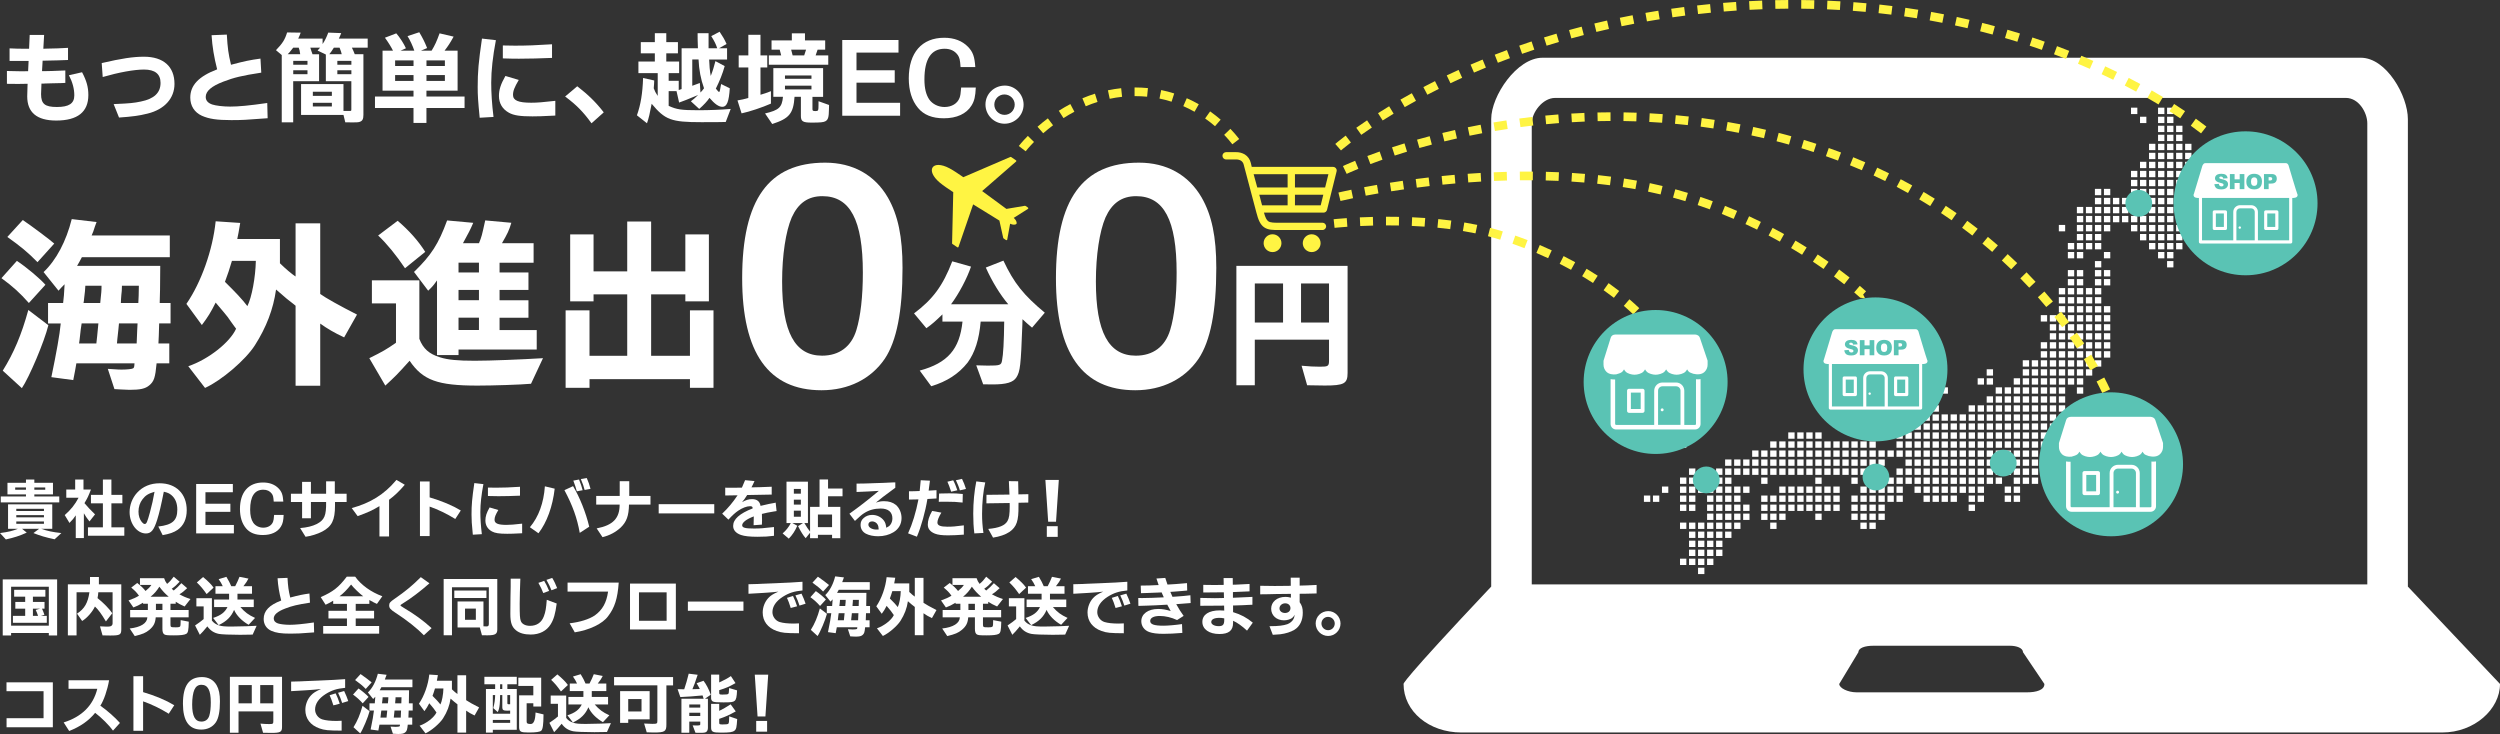 <?xml version="1.0" encoding="UTF-8"?>
<svg id="_レイヤー_1" data-name="レイヤー 1" xmlns="http://www.w3.org/2000/svg" version="1.1" viewBox="0 0 1155.29 339.19">
  <rect x="0" y="0" width="1155.29" height="339.19" fill="#333333" stroke="none"/>
  <defs>
    <style>
      .cls-1, .cls-2, .cls-3, .cls-4, .cls-5 {
        stroke-width: 0px;
      }

      .cls-1, .cls-3 {
        fill: #fff443;
      }

      .cls-1, .cls-4 {
        fill-rule: evenodd;
      }

      .cls-2 {
        fill: #5ac3b4;
      }

      .cls-4, .cls-5 {
        fill: #fff;
      }
    </style>
  </defs>
  <g>
    <path class="cls-5" d="M19.42,32.88h.97c2.16,0,4.23-.09,9.8-.32v5.75c-1.06.05-1.75.09-2.02.09l-4,.09-3.22.09-.87.05h-.92c-.09,1.84-.18,3.73-.18,4.83,0,4.55,1.75,5.98,7.31,5.98s8.05-1.61,8.05-5.34c0-3.04-.78-6.03-2.48-9.34l6.07-1.38c2.12,4.05,2.9,6.9,2.9,10.54,0,7.82-4.97,11.78-14.86,11.78-8.92,0-13.39-3.73-13.39-11.18,0-.83.05-2.02.14-4.92l.05-.87h-1.2c-2.12.05-2.44.05-3.22.05q-.92,0-5.15-.05v-5.93c4.78.14,5.38.14,6.85.14.74,0,1.52,0,2.94-.05l.23-4.74H4.42v-5.8c2.9.14,4.19.18,8.19.18h.83l.28-6.4h6.67l-.37,6.4,1.29-.05c4.65-.09,6.35-.14,10.12-.37v5.61c-3.91.18-5.01.18-9.57.28l-2.16.05-.28,4.83Z"/>
    <path class="cls-5" d="M52.52,48.11l.92-.05c6.49-.28,8.42-.46,11.69-1.15,6.12-1.24,9.06-4.05,9.06-8.6,0-4.09-2.53-6.17-7.64-6.17-4.55,0-11.64,1.29-19.09,3.45l-.46-6.44c9.11-2.12,14.49-2.94,19.51-2.94,9.02,0,14.12,4.55,14.12,12.56,0,6.67-4.6,11.78-12.38,13.71-3.86.97-7.18,1.43-13.25,1.84l-2.48-6.21Z"/>
    <path class="cls-5" d="M104.82,15.99c.37,6.3.69,8.69,1.93,13.94,6.21-1.66,8.88-2.21,13.62-2.85l.37,6.49c-8.97,1.38-12.56,2.25-17.48,4.14-5.57,2.12-8.19,4.42-8.19,7.08,0,1.66,1.01,2.81,2.99,3.5,1.66.55,5.06.97,8.28.97,3.86,0,8.88-.46,17.16-1.66l.18,7.04c-10.35.78-11.78.87-16.79.87-6.67,0-10.31-.55-13.62-2.02-3.4-1.56-5.34-4.55-5.34-8.37,0-5.7,3.86-9.8,12.42-13.07-1.43-5.57-2.25-10.49-2.58-15.78l7.04-.28Z"/>
    <path class="cls-5" d="M138.96,15.07c-.55,1.43-.6,1.66-1.15,2.76h11.27v2.53c1.15-1.75,1.79-3.08,2.62-5.29l5.98.23c-.51,1.24-.55,1.43-1.1,2.53h13.34v4.19h-7.31c.64,1.38.78,1.56,1.33,3.04h4v28.06c0,1.89-.46,2.76-1.66,3.17-.6.23-1.38.28-3.27.28q-.46,0-3.45-.05l-.83-3.4h-19.6v-14.26h19.6v12.42h2.85c.64,0,.78-.09.78-.64v-13.11h-11.78v-12.33l-3.82-1.84,1.15-1.33h-4.51c.41,1.38.51,1.61,1.01,3.04h3.04v12.47h-11.96v19h-5.29v-31.1l-2.67-2.25c3.04-3.13,4.14-4.88,5.15-8.19l6.26.09ZM138.73,25.06c-.23-1.61-.32-2.07-.69-3.04h-2.53l-.55.69c-1.2,1.52-1.2,1.56-2.02,2.35h5.8ZM142.09,29.93v-1.79h-6.58v1.79h6.58ZM142.09,34.3v-1.84h-6.58v1.84h6.58ZM153.36,44.29v-1.89h-8.79v1.89h8.79ZM153.36,49.21v-1.7h-8.79v1.7h8.79ZM157.92,25.06c-.23-1.06-.32-1.29-1.01-3.04h-2.62c-1.06,1.66-1.29,2.02-2.12,3.04h5.75ZM162.38,29.93v-1.79h-6.49v1.79h6.49ZM162.38,34.3v-1.84h-6.49v1.84h6.49Z"/>
    <path class="cls-5" d="M173.29,44.61h17.8v-2.71h-14.31v-18.49h4.83c-.69-1.43-2.35-4.14-3.73-5.98l5.24-2.02c1.47,1.61,3.63,4.97,4.46,6.9l-2.48,1.1h6.35c-.64-1.98-2.02-5.01-3.13-6.72l5.43-1.79c1.66,2.81,2.48,4.46,3.63,7.31l-2.85,1.2h4.92c1.52-2.48,2.35-4.32,3.68-8l6.49,1.52c-1.7,3.08-2.53,4.32-4.19,6.49h6.03v18.49h-14.4v2.71h17.62v5.29h-17.62v6.9h-5.98v-6.9h-17.8v-5.29ZM191.1,30.49v-2.58h-8.51v2.58h8.51ZM191.1,37.39v-2.71h-8.51v2.71h8.51ZM205.59,30.49v-2.58h-8.51v2.58h8.51ZM205.59,37.39v-2.71h-8.51v2.71h8.51Z"/>
    <path class="cls-5" d="M229.16,18.57c-1.43,7.45-2.16,14.08-2.16,19.64,0,4.65.32,9.85,1.06,15.83l-6.39.37c-.78-8-.92-10.31-.92-14.22,0-6.95.37-11.32,1.98-22.36l6.44.74ZM239.74,36.93c-2.02,3.45-2.67,5.06-2.67,6.95,0,2.53,2.44,3.59,8.42,3.59,2.81,0,5.43-.23,11.13-.87v6.81c-6.49.32-8,.37-10.54.37-5.75,0-8.65-.46-10.86-1.66-3.04-1.66-4.65-4.37-4.65-7.77,0-2.9.83-5.47,2.99-9.25l6.17,1.84ZM232.38,21.01c2.81.09,4,.09,5.61.09,5.24,0,10.12-.18,17.11-.64v6.3c-4.88.23-11.18.37-15.23.37-2.3,0-2.94,0-7.5-.14v-5.98Z"/>
    <path class="cls-5" d="M266.76,39.87c5.06,3.91,8.7,7.45,12.24,12.05l-5.66,5.06c-3.82-5.29-6.99-8.51-12.19-12.38l5.61-4.74Z"/>
    <path class="cls-5" d="M302.33,37.16c-.05,1.66-.09,1.89-.23,3.63.51,1.38.83,1.98,1.84,3.54v-10.54h-8.92v-5.34h7.59v-3.82h-6.49v-5.15h6.49v-4.14h5.29v4.14h5.38v5.15h-5.38v3.82h5.93v5.34h-4.83v3.54h4.65v4.28l1.33-.46v-18.86h7.54c-.14-3.68-.14-4.69-.14-5.61v-1.33h5.06v6.95h4c-.64-1.93-1.24-3.17-2.76-5.61l3.86-2.02c1.61,2.39,2.16,3.36,3.22,5.66l-3.5,1.98h3.73v5.2h-8.28c.05,2.35.32,5.43.74,7.59.83-2.07,1.61-4.6,2.16-6.85l4.28,2.3c-.92,3.36-2.39,7.04-4.09,10.4.83,1.06,1.29,1.56,1.52,1.56s.46-.78.92-3.68l4,1.98c-.37,6.07-1.33,8.56-3.4,8.56-1.7,0-3.54-1.29-5.98-4.14-1.01,1.52-2.76,3.4-4.74,5.11l-3.86-3.54c1.29-.97,1.52-1.15,3.36-2.9-6.03,2.48-6.07,2.53-8.79,3.5l-1.2-5.29h-3.63v6.81c3.73,1.7,5.84,2.02,13.76,2.02,5.06,0,10.81-.23,14.91-.6l-2.3,6.03c-2.81.09-5.57.09-11.32.09-13.89,0-16.7-1.06-22.91-8.51-.83,4.46-1.33,6.62-2.16,9.02l-4.65-3.68c1.75-4.88,2.62-10.21,2.85-17.25l5.15,1.15ZM323.68,42.77c.78-.83.92-.97,1.66-1.98-1.47-4.05-2.35-8.65-2.53-13.3h-2.9v12.15c1.52-.55,1.79-.64,3.5-1.29l.28,4.42Z"/>
    <path class="cls-5" d="M345.82,31.18h-4.46v-5.57h4.46v-9.52h5.61v9.52h3.13v5.57h-3.13v12.61c2.21-.64,2.53-.78,4.83-1.66v5.75c-3.96,1.75-9.85,3.73-13.57,4.51l-1.89-5.98c2.39-.41,2.71-.51,5.01-1.15v-14.08ZM357.37,44.75v-13.25h23v13.25h-4.92v5.66c0,.78.23.92,1.47.92s1.33-.23,1.33-3.04v-1.52l4.88,1.75c-.05.87-.05,1.61-.05,1.93-.05,3.82-.41,4.92-1.7,5.61-.87.46-2.3.6-6.35.6s-4.92-.6-4.92-3.08v-8.83h-2.94c-.51,7.73-2.44,10.03-10.31,12.56l-3.31-4.88c6.44-1.52,7.82-2.81,8.28-7.68h-4.46ZM355.3,25.61h5.7l-.69-2.67h-3.77v-4.28h9.38v-3.27h6.07v3.27h9.34v4.28h-3.5l-.92,2.67h5.84v4.32h-27.46v-4.32ZM374.99,36.42v-1.56h-12.24v1.56h12.24ZM374.99,41.3v-1.7h-12.24v1.7h12.24ZM366.29,25.61h5.34l.87-2.67h-6.9l.69,2.67Z"/>
    <path class="cls-5" d="M415.21,18.48v5.84h-19.41v8.14h17.67v5.75h-17.67v9.29h20.15v5.98h-26.73V18.48h25.99Z"/>
    <path class="cls-5" d="M443.89,30.95c-.23-3.31-.46-4.32-1.33-5.57-1.38-1.89-3.4-2.85-6.03-2.85-6.21,0-9.34,4.74-9.34,14.17,0,4.09.74,7.04,2.21,9.25,1.52,2.16,4.19,3.5,7.08,3.5,3.31,0,5.98-1.61,6.95-4.23.37-1.06.51-1.84.74-4.78h6.76c-.18,4.09-.64,6.21-1.98,8.33-2.35,3.82-6.81,5.89-12.79,5.89-5.34,0-9.25-1.56-11.92-4.78-2.85-3.4-4.28-8.05-4.28-13.66,0-11.87,6.03-18.77,16.38-18.77,4.6,0,8.33,1.43,11,4.19,2.25,2.35,3.04,4.51,3.36,9.34h-6.81Z"/>
    <path class="cls-5" d="M473.02,48.34c0,4.88-3.96,8.83-8.79,8.83s-8.83-3.96-8.83-8.88,4-8.74,8.97-8.74c4.69,0,8.65,4,8.65,8.79ZM459.49,48.34c0,2.62,2.12,4.74,4.74,4.74s4.69-2.12,4.69-4.74-2.16-4.69-4.78-4.69-4.65,2.16-4.65,4.69Z"/>
  </g>
  <g>
    <path class="cls-5" d="M3.72,233.05h20.43v11.31h-5.1c2.64.99,5.4,1.56,9.3,1.98l-3.12,2.88c-4.38-.96-6.51-1.59-9.78-2.88l2.64-1.98h-7.92l2.19,1.77c-3.15,1.44-6,2.37-9.66,3.15l-2.7-2.94c4.02-.54,5.82-.99,8.28-1.98H3.72v-11.31ZM.36,229.42h11.64v-.96H3.45v-5.34h8.55v-1.53h3.87v1.53h8.61v5.34h-8.61v.96h11.52v2.76H.36v-2.76ZM12,226.3v-1.02h-4.98v1.02h4.98ZM20.31,236.14v-1.02H7.53v1.02h12.78ZM20.31,239.08v-1.02H7.53v1.02h12.78ZM20.31,242.05v-1.08H7.53v1.08h12.78ZM20.91,226.3v-1.02h-5.04v1.02h5.04Z"/>
    <path class="cls-5" d="M30.63,226.21h4.11v-4.62h3.84v4.62h3.45c-1.23,3.18-1.44,3.63-3,6.3,1.77,2.07,2.46,2.82,4.89,5.19l-2.58,3.27c-1.23-1.59-1.77-2.37-2.58-3.78v11.46h-3.75v-10.5c-.87,1.32-1.38,1.92-2.91,3.51l-2.19-3.63c2.73-2.37,4.77-4.89,6.39-8.01h-5.67v-3.81ZM40.65,243.7h6.9v-11.1h-5.52v-3.9h5.52v-7.11h3.93v7.11h5.07v3.9h-5.07v11.1h5.97v3.87h-16.8v-3.87Z"/>
    <path class="cls-5" d="M73.15,243.31c6.51-.75,8.79-2.76,8.79-7.8,0-2.94-.9-5.16-2.7-6.69-.96-.81-1.74-1.17-3.54-1.59-1.23,6.21-2.1,9.9-3.06,12.96-1.53,4.83-2.79,6.33-5.22,6.33-4.08,0-7.53-4.53-7.53-9.87,0-3.3,1.26-6.54,3.45-8.94,2.67-2.91,6.21-4.38,10.47-4.38,7.56,0,12.48,4.89,12.48,12.42,0,4.08-1.44,7.17-4.23,9.12-1.74,1.17-3.66,1.86-6.9,2.43l-2.01-3.99ZM65.89,230.68c-1.26,1.62-1.89,3.57-1.89,5.76,0,1.92.54,3.57,1.56,4.83.48.57.93.87,1.29.87.84,0,1.17-.72,2.43-5.34.96-3.57,1.53-6.12,2.13-9.54-2.76.78-4.17,1.65-5.52,3.42Z"/>
    <path class="cls-5" d="M107.6,223.66v3.81h-12.66v5.31h11.52v3.75h-11.52v6.06h13.14v3.9h-17.43v-22.83h16.95Z"/>
    <path class="cls-5" d="M126.49,231.79c-.15-2.16-.3-2.82-.87-3.63-.9-1.23-2.22-1.86-3.93-1.86-4.05,0-6.09,3.09-6.09,9.24,0,2.67.48,4.59,1.44,6.03.99,1.41,2.73,2.28,4.62,2.28,2.16,0,3.9-1.05,4.53-2.76.24-.69.33-1.2.48-3.12h4.41c-.12,2.67-.42,4.05-1.29,5.43-1.53,2.49-4.44,3.84-8.34,3.84-3.48,0-6.03-1.02-7.77-3.12-1.86-2.22-2.79-5.25-2.79-8.91,0-7.74,3.93-12.24,10.68-12.24,3,0,5.43.93,7.17,2.73,1.47,1.53,1.98,2.94,2.19,6.09h-4.44Z"/>
    <path class="cls-5" d="M134.44,228.16h5.16v-5.49h4.08v5.49h7.02v-5.73h4.02v5.73h5.46v3.81h-5.37v1.71c0,6.66-1.44,9.6-5.91,11.97-2.13,1.11-5.19,2.07-7.71,2.4l-2.49-4.02c3.18-.27,5.58-.84,7.71-1.89,3.54-1.89,4.38-3.84,4.29-10.17h-7.02v7.53h-4.08v-7.53h-5.16v-3.81Z"/>
    <path class="cls-5" d="M187.05,224.02c-2.52,2.97-4.83,5.16-7.26,6.93v16.95h-4.44v-14.01c-3.42,2.04-5.25,2.88-10.08,4.62l-2.73-3.72c8.61-2.34,15.03-6.33,20.4-12.72l.27-.3,3.84,2.25Z"/>
    <path class="cls-5" d="M194.07,222.49h4.47v7.35c5.67,1.68,10.59,3.75,14.4,6.06l-2.55,3.93c-3.81-2.37-7.95-4.38-11.85-5.73v13.62h-4.47v-25.23Z"/>
    <path class="cls-5" d="M223.39,223.72c-.93,4.86-1.41,9.18-1.41,12.81,0,3.03.21,6.42.69,10.32l-4.17.24c-.51-5.22-.6-6.72-.6-9.27,0-4.53.24-7.38,1.29-14.58l4.2.48ZM230.28,235.69c-1.32,2.25-1.74,3.3-1.74,4.53,0,1.65,1.59,2.34,5.49,2.34,1.83,0,3.54-.15,7.26-.57v4.44c-4.23.21-5.22.24-6.87.24-3.75,0-5.64-.3-7.08-1.08-1.98-1.08-3.03-2.85-3.03-5.07,0-1.89.54-3.57,1.95-6.03l4.02,1.2ZM225.48,225.31c1.83.06,2.61.06,3.66.06,3.42,0,6.6-.12,11.16-.42v4.11c-3.18.15-7.29.24-9.93.24-1.5,0-1.92,0-4.89-.09v-3.9Z"/>
    <path class="cls-5" d="M256.33,225.82c-.93,8.19-3.6,15.6-7.5,20.61l-3.96-2.79c4.02-4.74,6.39-11.22,6.93-18.9l4.53,1.08ZM264.82,224.65c3.03,5.01,5.94,12.27,7.47,18.75l-4.38,2.85c-1.2-6.84-3.33-12.72-7.08-19.74l3.99-1.86ZM267.58,221.59c.75,1.8,1.26,3.39,1.68,4.95l-2.7.51c-.3-1.23-.9-3.06-1.62-4.95l2.64-.51ZM271.15,220.9c.75,1.68,1.23,3.09,1.74,5.01l-2.73.51c-.3-1.32-.84-2.91-1.74-5.04l2.73-.48Z"/>
    <path class="cls-5" d="M275.52,229.18h10.86v-6.81h4.41v6.81h9.81v3.99h-9.93c-.09,5.16-1.11,7.98-3.84,10.62-2.37,2.19-5.13,3.63-8.4,4.44l-2.7-4.05c7.53-1.44,10.62-4.65,10.62-11.01h-10.83v-3.99Z"/>
    <path class="cls-5" d="M304.39,232.99h25.68v4.26h-25.68v-4.26Z"/>
    <path class="cls-5" d="M335.14,225.37c3,.03,3.24.03,3.78.03,1.44,0,2.28,0,3.93-.06.57-1.23.81-1.8,1.47-3.45l4.35.42c-.54,1.26-.87,1.89-1.41,2.91,2.34-.03,5.61-.12,9.36-.3v3.63c-5.85.15-7.35.18-11.34.21-.99,1.59-1.59,2.4-2.37,3.3,1.8-1.02,3.06-1.41,4.65-1.41,2.25,0,3.57,1.08,3.9,3.12,2.19-.54,2.97-.72,3.93-.9l2.43-.45c.06,0,.3-.06.63-.15l.42,3.9c-.54.09-1.02.18-1.32.21-2.85.48-3.12.54-5.46,1.11.03,2.19.06,2.37.06,2.97s-.03,1.02-.06,1.98l-3.84.27q.06-1.35.09-4.08c-3.39,1.29-5.37,2.79-5.37,4.11,0,1.11,1.38,1.5,5.4,1.5,2.76,0,4.14-.09,9.3-.69v4.05c-2.49.33-4.5.45-7.56.45-3.57,0-6.09-.27-7.71-.84-2.37-.84-3.6-2.28-3.6-4.17,0-3.09,2.94-5.73,9.03-8.1,0-.75-.33-1.02-1.2-1.02-1.53,0-3.6.78-5.52,2.1-1.32.9-2.7,2.13-4.5,4.11l-2.88-2.76c2.73-2.58,4.92-5.19,7.11-8.49-2.91.06-3.09.09-5.7.09v-3.6Z"/>
    <path class="cls-5" d="M363.46,222.58h9.9v19.14h-1.65c.93,1.62,1.83,2.97,2.64,3.96v-11.46h4.38v-12.66h3.93v4.2h6.69v3.57h-6.69v4.89h5.67v14.49h-3.81v-1.56h-6.54v1.56h-3.63v-2.52l-2.04,2.52c-1.05-1.17-2.28-3.09-3.51-5.58l2.28-1.41h-4.92l2.28,1.23c-1.02,2.4-2.28,4.29-3.93,5.97l-2.85-2.43c1.47-1.2,2.94-3.06,3.78-4.77h-1.98v-19.14ZM370.09,228.13v-2.19h-3.24v2.19h3.24ZM370.09,233.17v-2.28h-3.24v2.28h3.24ZM370.09,238.78v-2.79h-3.24v2.79h3.24ZM384.51,243.61v-5.82h-6.54v5.82h6.54Z"/>
    <path class="cls-5" d="M404.77,232.27c1.68-.54,2.4-.66,3.84-.66,2.16,0,3.99.57,5.34,1.68,1.65,1.35,2.67,3.69,2.67,6.09,0,2.82-1.32,5.13-3.78,6.6-1.98,1.2-4.41,1.83-7.05,1.83-2.19,0-4.17-.42-5.67-1.2-1.59-.87-2.43-2.25-2.43-4.08,0-1.35.45-2.31,1.5-3.21,1.05-.9,2.37-1.38,3.87-1.38,2.19,0,4.23,1.02,5.43,2.67.63.87.87,1.65,1.08,3.27.99-.48,1.44-.81,1.83-1.32.63-.78.99-1.86.99-3,0-2.94-1.92-4.56-5.4-4.56-2.94,0-5.46.72-7.65,2.13-1.14.75-1.74,1.26-4.26,3.6l-2.55-3.33c4.62-3.3,8.04-5.94,13.59-10.56-2.73.18-7.53.42-10.29.51v-3.87l3.09-.03c.63,0,1.62-.03,2.97-.09l2.34-.09,3.84-.12c1.47-.09,2.94-.15,4.41-.21.15-.03.6-.03,1.26-.03v2.49l-1.38,1.02c-4.32,3.18-4.71,3.48-6.9,5.28l-.69.57ZM405.55,242.41c-.45-.87-1.47-1.47-2.52-1.47s-1.74.6-1.74,1.5c0,1.26,1.65,2.28,3.66,2.28q.3,0,.72-.03c.06,0,.18,0,.39-.03-.09-1.17-.18-1.65-.51-2.25Z"/>
    <path class="cls-5" d="M420.05,227.02c2.01,0,2.43,0,4.95-.12.24-2.19.27-2.55.48-4.98l4.26.21c-.24,2.16-.3,2.49-.6,4.59,1.53-.06,1.8-.09,3.63-.21v3.84c-2.07.12-2.37.15-4.2.24-.93,5.79-2.88,12.84-4.86,17.43l-4.08-1.56c2.01-4.35,3.63-9.66,4.8-15.69-2.22.06-2.58.06-4.38.09v-3.84ZM435.02,236.89c-1.26,2.1-1.83,3.57-1.83,4.59,0,1.35,1.41,1.92,4.65,1.92,2.31,0,3.6-.12,7.56-.63v4.29c-2.73.21-5.07.33-7.29.33-2.82,0-4.68-.24-6.06-.78-2.22-.87-3.3-2.28-3.3-4.17s.6-3.84,2.01-6.33l4.26.78ZM433.97,228.07c3.12-.09,3.33-.09,4.68-.09,2.43,0,3.9.06,6.27.3l-.09,3.96c-2.7-.3-4.35-.39-7.65-.39q-.84,0-3.36.03l.15-3.81ZM440.48,221.95c.54.87,1.5,3.24,1.92,4.62l-2.85.66c-.72-2.19-1.2-3.45-1.74-4.62l2.67-.66ZM444.56,221.29c.6,1.14,1.5,3.45,1.83,4.65l-2.82.66c-.3-1.2-1.14-3.3-1.83-4.68l2.82-.63Z"/>
    <path class="cls-5" d="M455.3,222.94c-.93,3.93-1.47,9.27-1.47,14.49,0,3.06.15,5.4.63,8.85l-4.2.21c-.36-2.94-.51-5.58-.51-9.15,0-5.16.51-10.44,1.41-14.88l4.14.48ZM455.87,228.67l10.62-.12c-.03-1.2-.12-3.27-.27-6.21l4.29.06c.09,2.58.12,3.87.12,6.06l4.59-.09-.03,3.87-4.5.09-.03,1.35c.09,7.08-.84,9.81-4.2,12.15-1.89,1.26-4.56,2.16-7.56,2.61l-2.22-4.02c4.98-.45,7.71-1.56,8.91-3.66.75-1.29,1.02-3.15,1.02-6.93,0-.3,0-.78-.03-1.38l-10.74.15.03-3.93Z"/>
    <path class="cls-5" d="M489.3,221.77l-1.29,19.32h-3.63l-1.29-19.32h6.21ZM483.75,243.16h5.04v4.95h-5.04v-4.95Z"/>
    <path class="cls-5" d="M1.26,267.76h25.14v25.89h-3.84v-1.14H5.13v1.14H1.26v-25.89ZM22.56,289.12v-17.97H5.13v17.97h17.43ZM5.97,284.59h5.67v-3.3h-4.56v-3.12h4.56v-2.43h-5.1v-3.18h14.43v3.18h-5.76v2.43h5.37v3.12h-1.17c.57,1.23.63,1.44,1.11,2.82l-1.59.48h2.7v3.21H5.97v-3.21ZM17.58,284.59c-.42-1.29-.51-1.47-1.08-2.73l1.98-.57h-3.27v3.3h2.37Z"/>
    <path class="cls-5" d="M31.36,270.04h10.23v-3.39h4.11v3.39h10.35v20.73c0,2.58-.6,2.91-5.13,2.91-.75,0-1.08,0-3.54-.06l-1.17-4.17c.48,0,.81,0,.93.03l2.1.09h.66q2.13,0,2.13-1.56v-14.31h-6.6c-.12,1.26-.12,1.47-.36,2.7,2.61,2.04,5.58,5.07,6.81,6.99l-2.94,3.78c-2.04-3.45-3.54-5.49-5.07-6.9-1.11,2.46-3.78,5.46-5.91,6.69l-2.37-3.39c3.45-2.22,5.04-5.01,5.73-9.87h-5.94v19.92h-4.02v-23.58Z"/>
    <path class="cls-5" d="M63.42,269.41c1.74,1.35,2.85,2.43,3.84,3.69,1.38-1.14,1.92-1.68,2.7-2.79h-5.28v-3.12h11.16c.39,1.17.66,1.68,1.38,2.64,1.26-1.05,1.83-1.68,3.06-3.33l2.73,2.31c-1.41,1.53-2.16,2.22-3.66,3.27l.93.81c1.44-1.17,2.13-1.83,3.54-3.39l2.67,2.31c-1.56,1.47-2.22,2.01-3.57,2.82,1.86,1.02,2.97,1.5,5.1,2.19l-2.7,3.45c-1.89-.84-2.76-1.32-4.11-2.19v.93h-2.43v2.88h8.4v3.39h-8.4v3.24c0,1.32.12,1.38,2.49,1.38,1.44,0,1.95-.15,2.07-.63.09-.36.12-.51.15-2.7l3.75.72c-.09,4.14-.33,5.16-1.2,5.64-.87.48-2.52.69-5.64.69s-3.9-.09-4.5-.48c-.57-.39-.84-1.17-.84-2.52v-5.34h-3.09c-.21,2.64-.96,4.11-2.94,5.79-1.74,1.41-3,1.95-6.75,2.88l-2.34-3.51c5.13-.57,8.07-2.43,8.16-5.16h-7.95v-3.39h8.19v-2.88h-2.22v-.48c-2.01,1.17-2.79,1.56-4.47,2.19l-2.25-3.24c2.4-.87,3.27-1.26,4.83-2.19-1.23-1.68-1.59-2.04-3.57-3.75l2.76-2.13ZM77.97,275.77c-1.8-1.56-2.88-2.7-4.32-4.65-1.17,1.89-2.37,3.27-4.08,4.65h8.4ZM75.06,281.89v-2.88h-3v2.88h3Z"/>
    <path class="cls-5" d="M94.11,280.24h-3.36v-3.81h7.17v10.35c.93,1.14,1.8,1.71,3.21,2.19,1.32.45,2.73.57,5.94.57,1.44,0,4.74-.06,7.02-.15q.6-.03,3.18-.15l1.32-.06-1.83,4.08c-3.6.09-4.02.09-5.79.09-4.44,0-8.67-.18-9.84-.42-2.28-.48-3.96-1.56-5.31-3.48-1.8,2.16-2.34,2.79-3.48,3.9l-2.19-4.32c1.89-1.26,2.73-1.92,3.96-2.94v-5.85ZM93.84,266.65c2.16,1.77,3.78,3.39,4.86,4.89l-3.21,3c-1.83-2.58-2.67-3.57-4.53-5.37l2.88-2.52ZM98.94,280.54v-3.48h6.93v-2.7h-6.3v-3.48h3.36c-.6-1.29-.96-1.92-1.89-3.24l3.57-1.08c.96,1.56,1.77,3.09,2.25,4.32h1.83c.87-1.65,1.35-2.73,1.98-4.32l4.14.81c-.57,1.17-1.02,1.86-2.31,3.51h3.96v3.48h-6.72v2.7h7.53v3.48h-6.18c2.16,2.43,3.66,3.57,6.78,5.01l-2.97,3.18c-3.12-1.77-5.64-4.35-6.72-6.9-1.35,3.18-3.45,5.28-7.14,7.05l-2.55-3.33c3.54-1.14,5.43-2.58,6.63-5.01h-6.18Z"/>
    <path class="cls-5" d="M132.86,267.04c.24,4.11.45,5.67,1.26,9.09,4.05-1.08,5.79-1.44,8.88-1.86l.24,4.23c-5.85.9-8.19,1.47-11.4,2.7-3.63,1.38-5.34,2.88-5.34,4.62,0,1.08.66,1.83,1.95,2.28,1.08.36,3.3.63,5.4.63,2.52,0,5.79-.3,11.19-1.08l.12,4.59c-6.75.51-7.68.57-10.95.57-4.35,0-6.72-.36-8.88-1.32-2.22-1.02-3.48-2.97-3.48-5.46,0-3.72,2.52-6.39,8.1-8.52-.93-3.63-1.47-6.84-1.68-10.29l4.59-.18Z"/>
    <path class="cls-5" d="M164.14,266.5c2.67,3.78,7.38,7.17,12.54,9.03l-2.49,3.54c-1.11-.48-1.77-.81-3.51-1.8v1.8h-6.3v3.18h8.49v3.54h-8.49v3.48h10.83v3.57h-25.86v-3.57h10.98v-3.48h-8.55v-3.54h8.55v-3.18h-6.36v-1.47c-1.38.84-2.13,1.23-3.51,1.86l-2.25-3.51c5.79-2.58,8.22-4.47,12.03-9.45h3.9ZM167.83,275.53c-1.47-1.05-4.53-3.99-5.58-5.4-1.89,2.37-3.72,4.23-5.34,5.4h10.92Z"/>
    <path class="cls-5" d="M198.45,269.56c-3.84,3.42-8.73,7.14-12.21,9.24-.9.54-1.17.78-1.17.93,0,.21.21.36,1.44,1.11,5.16,3.06,9.42,6.18,12.93,9.45l-3.57,3.27c-2.97-3.09-7.92-7.02-13.08-10.35-2.4-1.56-2.94-2.19-2.94-3.48,0-1.08.45-1.62,2.61-3.09,5.01-3.48,7.98-5.94,12-9.93l3.99,2.85Z"/>
    <path class="cls-5" d="M205.02,267.58h24.78v23.31c0,2.13-.96,2.7-4.56,2.7q-.45,0-2.52-.03l-.99-3.6h-10.29v-12h11.97v11.46q1.26.06,1.44.06c.78,0,1.05-.3,1.05-1.2v-16.89h-17.04v22.17h-3.84v-25.98ZM209.94,272.89h14.85v3.45h-14.85v-3.45ZM219.9,286.42v-5.16h-5.01v5.16h5.01Z"/>
    <path class="cls-5" d="M240.46,267.4c-.15,3.63-.3,8.94-.3,11.46,0,5.55.09,6.9.51,8.1.48,1.38,2.13,2.25,4.26,2.25,3.12,0,5.37-1.56,6.42-4.47.75-1.98,1.02-3.66,1.32-7.56l4.59,1.71c-.63,4.74-1.35,7.29-2.76,9.57-1.86,3.06-5.13,4.77-9.24,4.77-2.94,0-5.16-.63-6.81-1.95-1.92-1.59-2.61-3.54-2.61-7.56v-.48l.03-3.42.03-3.96.09-4.68v-3.78h4.47ZM251.47,268.42c.72,1.14,1.5,2.73,2.28,4.65l-2.7.99c-.54-1.44-1.32-3.12-2.25-4.71l2.67-.93ZM255.19,267.07c.72,1.08,1.74,3.24,2.28,4.71l-2.64.99c-.48-1.35-1.17-2.73-2.31-4.8l2.67-.9Z"/>
    <path class="cls-5" d="M262.28,269.23h23.64c-.51,7.35-1.89,11.64-4.92,15.54-2.52,3.48-8.61,6.39-15.39,7.44l-2.37-4.17c4.83-.57,8.94-1.86,11.61-3.63,3.6-2.61,5.4-5.85,6.15-11.01h-18.72v-4.17Z"/>
    <path class="cls-5" d="M291.14,269.68h21.18v21.21h-21.18v-21.21ZM308.06,286.87v-13.14h-12.78v13.14h12.78Z"/>
    <path class="cls-5" d="M317.88,277.99h25.68v4.26h-25.68v-4.26Z"/>
    <path class="cls-5" d="M345.88,269.98c1.95-.06,2.58-.06,4.41-.12l1.77-.09c2.01-.09,3.99-.18,6-.24,7.47-.33,7.86-.33,12.78-.69v4.02c-3.87.36-6.27,1.14-9.12,2.94-3.12,2.01-4.77,4.44-4.77,7.08,0,2.04,1.41,3.96,3.33,4.56,1.56.48,3.75.72,6.57.72.57,0,1.23-.03,2.37-.09v4.56c-6.3-.03-7.89-.18-10.32-1.05-4.14-1.47-6.45-4.53-6.45-8.52,0-2.43.96-4.92,2.55-6.66,1.11-1.2,2.19-1.89,4.71-3-2.52.27-3.45.36-5.37.48l-1.77.12c-1.68.12-3.39.21-5.1.3l-1.59.09v-4.41ZM366.46,275.41c.69,1.38,1.26,2.85,1.89,4.77l-2.94.78c-.66-2.13-1.17-3.48-1.74-4.68l2.79-.87ZM370.39,274.33c.66,1.35,1.56,3.54,1.89,4.65l-2.82.87c-.66-2.01-.93-2.73-1.89-4.71l2.82-.81Z"/>
    <path class="cls-5" d="M377.01,273.16c1.62,1.08,3.75,2.88,4.65,3.9l-2.7,2.97c-1.47-1.65-2.58-2.67-4.47-4.05l2.52-2.82ZM382.14,283.66c-.66,2.7-3.12,8.49-4.32,10.26l-3.12-2.85c1.8-2.88,3.06-5.85,4.17-9.9l3.27,2.49ZM377.97,266.5c1.47.99,4.35,3.15,5.13,3.84l-2.73,3.03c-1.56-1.59-2.76-2.58-4.92-4.11l2.52-2.76ZM381.36,274.99c2.07-1.95,3.69-5.04,4.59-8.64l4.05.48c-.12.3-.21.6-.27.72-.27.84-.27.87-.54,1.47h12.75v3.54h-14.34c-.36.69-.42.78-.78,1.41h13.56c-.03,3.48-.03,4.83-.09,6.06h1.77v3.33h-1.86c-.06,1.98-.06,2.25-.12,3.27h1.77v3.24h-2.07c-.21,2.31-.42,2.94-1.17,3.57-.66.57-1.5.75-3.24.75-.21,0-.69-.03-1.41-.06-.24-.03-.6-.03-1.05-.06l-1.08-3.3c1.8.12,1.95.12,2.22.12.9,0,1.74-.09,1.92-.21.15-.12.18-.24.21-.81h-9.48c-.18,1.02-.21,1.26-.51,2.73l-3.57-.48c.84-4.05,1.35-6.9,1.53-8.76h-2.07v-3.33h2.46c.12-1.02.15-1.32.24-3.06-.48.48-.54.54-.99,1.05l-2.43-3.03ZM389.97,286.63c.06-.51.18-1.59.33-3.27h-2.73l-.15,1.02-.18,1.62-.09.63h2.82ZM390.6,280.03c.18-1.77.21-1.92.21-2.82h-2.64c-.03.42-.06.72-.06.87-.06.66-.12,1.11-.15,1.32,0,.09-.03.36-.09.63h2.73ZM396.54,286.63l.03-.63.06-1.5.06-1.14h-3.03l-.09.93-.18,1.65-.06.69h3.21ZM396.81,280.03c.06-1.02.06-1.17.09-2.82h-2.76l-.03.84c-.06.45-.09.9-.12,1.35l-.03.63h2.85Z"/>
    <path class="cls-5" d="M413.71,266.98c-.27,1.62-.3,1.77-.48,2.61h6.96v3.96c.81.81,1.98,1.8,2.55,2.16v-8.67h4.02v11.52c.81.6,3.27,1.98,6,3.36l-2.1,3.72c-1.65-.78-2.73-1.41-3.9-2.25v10.14h-4.02v-13.05c-.09-.09-.18-.15-.33-.27-.36-.3-.75-.6-1.11-.87-.24-.21-.48-.42-1.74-1.5-.45,3.21-1.59,6.18-3.45,9.09-1.5,2.37-5.43,5.73-8.13,6.96l-2.73-3.54c3.27-1.11,6.78-3.87,7.8-6.12-.09-.12-.15-.21-.27-.36-.36-.51-.75-1.02-1.11-1.56-.3-.39-.75-.93-1.95-2.34-.81,1.62-1.26,2.34-2.25,3.66l-2.52-3.45c2.43-3.54,4.29-8.79,4.77-13.47l3.99.27ZM412.36,273.16c-.42,1.41-.66,2.13-1.14,3.42,1.74,1.71,2.79,2.82,3.66,3.96.72-1.44,1.32-4.68,1.38-7.38h-3.9Z"/>
    <path class="cls-5" d="M438.89,269.41c1.74,1.35,2.85,2.43,3.84,3.69,1.38-1.14,1.92-1.68,2.7-2.79h-5.28v-3.12h11.16c.39,1.17.66,1.68,1.38,2.64,1.26-1.05,1.83-1.68,3.06-3.33l2.73,2.31c-1.41,1.53-2.16,2.22-3.66,3.27l.93.81c1.44-1.17,2.13-1.83,3.54-3.39l2.67,2.31c-1.56,1.47-2.22,2.01-3.57,2.82,1.86,1.02,2.97,1.5,5.1,2.19l-2.7,3.45c-1.89-.84-2.76-1.32-4.11-2.19v.93h-2.43v2.88h8.4v3.39h-8.4v3.24c0,1.32.12,1.38,2.49,1.38,1.44,0,1.95-.15,2.07-.63.09-.36.12-.51.15-2.7l3.75.72c-.09,4.14-.33,5.16-1.2,5.64-.87.48-2.52.69-5.64.69s-3.9-.09-4.5-.48c-.57-.39-.84-1.17-.84-2.52v-5.34h-3.09c-.21,2.64-.96,4.11-2.94,5.79-1.74,1.41-3,1.95-6.75,2.88l-2.34-3.51c5.13-.57,8.07-2.43,8.16-5.16h-7.95v-3.39h8.19v-2.88h-2.22v-.48c-2.01,1.17-2.79,1.56-4.47,2.19l-2.25-3.24c2.4-.87,3.27-1.26,4.83-2.19-1.23-1.68-1.59-2.04-3.57-3.75l2.76-2.13ZM453.43,275.77c-1.8-1.56-2.88-2.7-4.32-4.65-1.17,1.89-2.37,3.27-4.08,4.65h8.4ZM450.52,281.89v-2.88h-3v2.88h3Z"/>
    <path class="cls-5" d="M469.58,280.24h-3.36v-3.81h7.17v10.35c.93,1.14,1.8,1.71,3.21,2.19,1.32.45,2.73.57,5.94.57,1.44,0,4.74-.06,7.02-.15q.6-.03,3.18-.15l1.32-.06-1.83,4.08c-3.6.09-4.02.09-5.79.09-4.44,0-8.67-.18-9.84-.42-2.28-.48-3.96-1.56-5.31-3.48-1.8,2.16-2.34,2.79-3.48,3.9l-2.19-4.32c1.89-1.26,2.73-1.92,3.96-2.94v-5.85ZM469.31,266.65c2.16,1.77,3.78,3.39,4.86,4.89l-3.21,3c-1.83-2.58-2.67-3.57-4.53-5.37l2.88-2.52ZM474.41,280.54v-3.48h6.93v-2.7h-6.3v-3.48h3.36c-.6-1.29-.96-1.92-1.89-3.24l3.57-1.08c.96,1.56,1.77,3.09,2.25,4.32h1.83c.87-1.65,1.35-2.73,1.98-4.32l4.14.81c-.57,1.17-1.02,1.86-2.31,3.51h3.96v3.48h-6.72v2.7h7.53v3.48h-6.18c2.16,2.43,3.66,3.57,6.78,5.01l-2.97,3.18c-3.12-1.77-5.64-4.35-6.72-6.9-1.35,3.18-3.45,5.28-7.14,7.05l-2.55-3.33c3.54-1.14,5.43-2.58,6.63-5.01h-6.18Z"/>
    <path class="cls-5" d="M495.99,269.98c1.95-.06,2.58-.06,4.41-.12l1.77-.09c2.01-.09,3.99-.18,6-.24,7.47-.33,7.86-.33,12.78-.69v4.02c-3.87.36-6.27,1.14-9.12,2.94-3.12,2.01-4.77,4.44-4.77,7.08,0,2.04,1.41,3.96,3.33,4.56,1.56.48,3.75.72,6.57.72.57,0,1.23-.03,2.37-.09v4.56c-6.3-.03-7.89-.18-10.32-1.05-4.14-1.47-6.45-4.53-6.45-8.52,0-2.43.96-4.92,2.55-6.66,1.11-1.2,2.19-1.89,4.71-3-2.52.27-3.45.36-5.37.48l-1.77.12c-1.68.12-3.39.21-5.1.3l-1.59.09v-4.41ZM516.57,275.41c.69,1.38,1.26,2.85,1.89,4.77l-2.94.78c-.66-2.13-1.17-3.48-1.74-4.68l2.79-.87ZM520.5,274.33c.66,1.35,1.56,3.54,1.89,4.65l-2.82.87c-.66-2.01-.93-2.73-1.89-4.71l2.82-.81Z"/>
    <path class="cls-5" d="M536.66,279.58l-2.79.15-3.99.15c-1.62.06-2.67.09-3,.09h-.81l-.06-3.63c.78.03,1.47.03,1.77.03,2.46,0,6.51-.15,10.02-.33l-.03-.09c-.18-.39-.48-1.11-.93-2.1l-.03-.09-.69.03-.69.03c-2.79.12-4.56.18-5.34.21-1.23.06-1.26.06-1.92.06l-.9.03-.12-3.51,1.32-.03,2.52-.03c1.41-.03,1.68-.06,3.45-.15l.99-.03c-.27-.78-.51-1.44-1.02-3.03l4.08-.27c.51,1.62.72,2.25,1.02,3.06l.66-.03c1.62-.06,4.38-.27,8.37-.63l.09,3.42c-.54.06-1.05.12-1.56.15-1.23.12-2.1.18-2.55.21l-1.86.15-1.83.12c.09.3.63,1.47.99,2.28.96-.06,2.1-.15,2.19-.15,2.76-.21,2.97-.21,6.09-.57l.12,3.6c-4.23.36-4.83.39-6.15.48l-.51.03c.96,1.8,2.25,3.84,3.42,5.43l-3.03,1.92c-2.55-1.2-5.4-1.89-8.01-1.89-2.76,0-4.41.87-4.41,2.31,0,1.56,1.8,2.19,6.15,2.19,1.89,0,5.46-.3,8.55-.75l.15,4.08c-3.78.3-6.12.42-8.7.42-2.94,0-5.07-.27-6.63-.84-2.25-.81-3.63-2.73-3.63-4.98,0-3.39,3.15-5.67,7.8-5.67,1.92,0,3.51.27,5.79.96-.42-.78-.9-1.65-1.26-2.31-.06-.09-.24-.42-.3-.57l-.03-.06-2.76.15Z"/>
    <path class="cls-5" d="M570.15,276.22c2.04-.06,6.69-.27,8.61-.39v3.63c-.81.03-1.35.06-1.53.06l-2.91.15c-1.65.09-1.98.09-3.63.12h-.87v3.09c3.54,1.05,6.39,2.58,9.12,4.86l-2.67,3.69c-2.25-2.1-4.65-3.81-6.45-4.56v.99c0,3.51-1.98,5.13-6.3,5.13-4.8,0-7.89-2.22-7.89-5.61s3.06-5.31,8.04-5.31c.42,0,1.08.03,2.07.09l-.06-2.31-1.2.03c-2.25.03-6.06.06-8.67.06h-1.14v-3.63c3.78.09,5.61.12,6.75.12.99,0,1.17,0,3.15-.06l1.05-.03-.06-2.61h-1.47l-3.24.03-3.39.03h-1.41v-3.51c2.97.03,4.59.06,4.86.06.51,0,1.35,0,3.84-.03l.75-.03-.06-3.15h4.23l.03,3.09.6-.03h.57c3.81-.18,6-.3,6.57-.33v3.42l-1.35.06c-4.56.21-5.1.24-6.33.27v2.61h.39ZM565.74,285.76c-.96-.18-1.44-.24-2.19-.24-2.46,0-3.81.69-3.81,1.95,0,1.08,1.47,1.89,3.45,1.89s2.55-.75,2.55-2.88v-.72Z"/>
    <path class="cls-5" d="M595.02,274.45c-2.73.03-3.57.03-5.31.06-2.61.06-3.3.09-3.6.09l-2.79.03c-.09,0-.45,0-.96.03v-3.96c3.3.06,4.62.09,6.69.09,1.62,0,3.78-.03,6.3-.06l1.14-.03-.03-3.75h4.14v3.66h.06l3.3-.09c1.65-.06,2.52-.09,4.47-.21v3.93c-2.01.03-2.67.03-4.92.12-1.56.03-2.31.06-2.91.03v3.9c1.08,1.53,1.44,2.76,1.44,4.86,0,3.57-1.35,6.33-3.87,7.89-1.71,1.02-3.96,1.74-6.54,2.07-.87.09-1.59.15-3.45.24l-1.53-3.99h.63c3.39,0,5.85-.3,7.59-.9,1.23-.45,2.34-1.35,2.88-2.4.27-.48.42-1.02.54-1.98-.45.84-.75,1.2-1.26,1.56-.96.63-2.28,1.02-3.69,1.02-3.42,0-5.91-2.25-5.91-5.37s2.67-5.46,6.63-5.46c.87,0,1.41.09,2.49.36v-1.74h-1.53ZM591.27,281.14c0,1.23,1.08,2.13,2.55,2.13s2.52-.9,2.52-2.22-.99-2.25-2.43-2.25-2.64,1.02-2.64,2.34Z"/>
    <path class="cls-5" d="M619.48,288.13c0,3.18-2.58,5.76-5.73,5.76s-5.76-2.58-5.76-5.79,2.61-5.7,5.85-5.7c3.06,0,5.64,2.61,5.64,5.73ZM610.66,288.13c0,1.71,1.38,3.09,3.09,3.09s3.06-1.38,3.06-3.09-1.41-3.06-3.12-3.06-3.03,1.41-3.03,3.06Z"/>
    <path class="cls-5" d="M3,315.31h21.42v20.76H3.03v-4.17h17.1v-12.48H3v-4.11Z"/>
    <path class="cls-5" d="M31.67,318.31v-3.96h18.75c-.78,4.5-2.46,9.39-4.05,11.76,3.06,2.13,6.78,5.4,9.06,7.98l-3.21,3.54c-1.59-2.28-5.49-6.18-8.25-8.22-3,3.69-6.84,6.36-12,8.4l-2.55-3.96c8.43-2.64,13.65-7.86,15.54-15.54h-13.29Z"/>
    <path class="cls-5" d="M61.66,312.49h4.47v7.35c5.67,1.68,10.59,3.75,14.4,6.06l-2.55,3.93c-3.81-2.37-7.95-4.38-11.85-5.73v13.62h-4.47v-25.23Z"/>
    <path class="cls-5" d="M100.08,316.6c1.08,1.89,1.56,4.17,1.56,7.5,0,4.65-.63,7.8-1.89,9.69-1.47,2.16-3.87,3.36-6.75,3.36-5.64,0-8.46-3.96-8.46-11.94,0-8.4,2.82-12.33,8.85-12.33,2.94,0,5.28,1.29,6.69,3.72ZM89.82,318.73c-.63,1.47-1.02,4.02-1.02,6.81,0,5.4,1.35,7.92,4.26,7.92,1.83,0,3.12-.96,3.66-2.73.45-1.47.69-3.6.69-6.12,0-5.61-1.35-8.16-4.32-8.16-1.53,0-2.58.75-3.27,2.28Z"/>
    <path class="cls-5" d="M106.24,312.76h24.09v23.19c0,2.31-.75,2.73-4.95,2.73q-.81,0-3.81-.06l-1.2-4.23c1.65.15,2.73.21,3.99.21,1.77,0,1.95-.12,1.95-1.35v-4.5h-16.08v9.87h-3.99v-25.86ZM116.35,325.03v-8.46h-6.12v8.46h6.12ZM126.31,325.03v-8.46h-6.06v8.46h6.06Z"/>
    <path class="cls-5" d="M134.53,314.98c1.95-.06,2.58-.06,4.41-.12l1.77-.09c2.01-.09,3.99-.18,6-.24,7.47-.33,7.86-.33,12.78-.69v4.02c-3.87.36-6.27,1.14-9.12,2.94-3.12,2.01-4.77,4.44-4.77,7.08,0,2.04,1.41,3.96,3.33,4.56,1.56.48,3.75.72,6.57.72.57,0,1.23-.03,2.37-.09v4.56c-6.3-.03-7.89-.18-10.32-1.05-4.14-1.47-6.45-4.53-6.45-8.52,0-2.43.96-4.92,2.55-6.66,1.11-1.2,2.19-1.89,4.71-3-2.52.27-3.45.36-5.37.48l-1.77.12c-1.68.12-3.39.21-5.1.3l-1.59.09v-4.41ZM155.11,320.41c.69,1.38,1.26,2.85,1.89,4.77l-2.94.78c-.66-2.13-1.17-3.48-1.74-4.68l2.79-.87ZM159.04,319.33c.66,1.35,1.56,3.54,1.89,4.65l-2.82.87c-.66-2.01-.93-2.73-1.89-4.71l2.82-.81Z"/>
    <path class="cls-5" d="M165.66,318.16c1.62,1.08,3.75,2.88,4.65,3.9l-2.7,2.97c-1.47-1.65-2.58-2.67-4.47-4.05l2.52-2.82ZM170.79,328.66c-.66,2.7-3.12,8.49-4.32,10.26l-3.12-2.85c1.8-2.88,3.06-5.85,4.17-9.9l3.27,2.49ZM166.62,311.5c1.47.99,4.35,3.15,5.13,3.84l-2.73,3.03c-1.56-1.59-2.76-2.58-4.92-4.11l2.52-2.76ZM170.01,319.99c2.07-1.95,3.69-5.04,4.59-8.64l4.05.48c-.12.3-.21.6-.27.72-.27.84-.27.87-.54,1.47h12.75v3.54h-14.34c-.36.69-.42.78-.78,1.41h13.56c-.03,3.48-.03,4.83-.09,6.06h1.77v3.33h-1.86c-.06,1.98-.06,2.25-.12,3.27h1.77v3.24h-2.07c-.21,2.31-.42,2.94-1.17,3.57-.66.57-1.5.75-3.24.75-.21,0-.69-.03-1.41-.06-.24-.03-.6-.03-1.05-.06l-1.08-3.3c1.8.12,1.95.12,2.22.12.9,0,1.74-.09,1.92-.21.15-.12.18-.24.21-.81h-9.48c-.18,1.02-.21,1.26-.51,2.73l-3.57-.48c.84-4.05,1.35-6.9,1.53-8.76h-2.07v-3.33h2.46c.12-1.02.15-1.32.24-3.06-.48.48-.54.54-.99,1.05l-2.43-3.03ZM178.62,331.63c.06-.51.18-1.59.33-3.27h-2.73l-.15,1.02-.18,1.62-.09.63h2.82ZM179.25,325.03c.18-1.77.21-1.92.21-2.82h-2.64c-.03.42-.06.72-.06.87-.06.66-.12,1.11-.15,1.32,0,.09-.03.36-.09.63h2.73ZM185.19,331.63l.03-.63.06-1.5.06-1.14h-3.03l-.09.93-.18,1.65-.06.69h3.21ZM185.46,325.03c.06-1.02.06-1.17.09-2.82h-2.76l-.03.84c-.06.45-.09.9-.12,1.35l-.03.63h2.85Z"/>
    <path class="cls-5" d="M202.36,311.98c-.27,1.62-.3,1.77-.48,2.61h6.96v3.96c.81.81,1.98,1.8,2.55,2.16v-8.67h4.02v11.52c.81.6,3.27,1.98,6,3.36l-2.1,3.72c-1.65-.78-2.73-1.41-3.9-2.25v10.14h-4.02v-13.05c-.09-.09-.18-.15-.33-.27-.36-.3-.75-.6-1.11-.87-.24-.21-.48-.42-1.74-1.5-.45,3.21-1.59,6.18-3.45,9.09-1.5,2.37-5.43,5.73-8.13,6.96l-2.73-3.54c3.27-1.11,6.78-3.87,7.8-6.12-.09-.12-.15-.21-.27-.36-.36-.51-.75-1.02-1.11-1.56-.3-.39-.75-.93-1.95-2.34-.81,1.62-1.26,2.34-2.25,3.66l-2.52-3.45c2.43-3.54,4.29-8.79,4.77-13.47l3.99.27ZM201.01,318.16c-.42,1.41-.66,2.13-1.14,3.42,1.74,1.71,2.79,2.82,3.66,3.96.72-1.44,1.32-4.68,1.38-7.38h-3.9Z"/>
    <path class="cls-5" d="M223.84,312.76h14.97v3.45h-4.35v2.19h4.35v18.84h-11.07v1.32h-3.18v-20.16h4.26v-2.19h-4.98v-3.45ZM235.75,329.83v-1.47c-.72.03-1.05.06-1.38.06-1.71,0-2.25-.36-2.25-1.47v-5.76h-1.02v.33c0,1.17-.09,3.12-.18,3.99-.21,1.83-.36,2.37-.9,3.57l-2.07-1.86c.57-2.13.84-3.93.87-6.03h-1.08v8.64h8.01ZM235.75,334.06v-1.38h-8.01v1.38h8.01ZM232.12,318.4v-2.19h-1.02v2.19h1.02ZM235.75,321.19h-1.29v3.66c0,.48.12.6.75.6.06,0,.21,0,.54-.03v-4.23ZM239.53,313.15h10.56v13.35h-3.63v-1.5h-3.09v8.46c0,.84.45,1.11,1.89,1.11q2.07,0,2.22-5.31l3.69.87c-.03,4.83-.33,6.84-1.05,7.53-.63.57-2.43.84-5.79.84-2.04,0-3.03-.12-3.57-.42-.57-.3-.87-.99-.87-1.98v-14.76h6.57v-4.35h-6.93v-3.84Z"/>
    <path class="cls-5" d="M257.84,325.24h-3.36v-3.81h7.17v10.35c.93,1.14,1.8,1.71,3.21,2.19,1.32.45,2.73.57,5.94.57,1.44,0,4.74-.06,7.02-.15q.6-.03,3.18-.15l1.32-.06-1.83,4.08c-3.6.09-4.02.09-5.79.09-4.44,0-8.67-.18-9.84-.42-2.28-.48-3.96-1.56-5.31-3.48-1.8,2.16-2.34,2.79-3.48,3.9l-2.19-4.32c1.89-1.26,2.73-1.92,3.96-2.94v-5.85ZM257.57,311.65c2.16,1.77,3.78,3.39,4.86,4.89l-3.21,3c-1.83-2.58-2.67-3.57-4.53-5.37l2.88-2.52ZM262.67,325.54v-3.48h6.93v-2.7h-6.3v-3.48h3.36c-.6-1.29-.96-1.92-1.89-3.24l3.57-1.08c.96,1.56,1.77,3.09,2.25,4.32h1.83c.87-1.65,1.35-2.73,1.98-4.32l4.14.81c-.57,1.17-1.02,1.86-2.31,3.51h3.96v3.48h-6.72v2.7h7.53v3.48h-6.18c2.16,2.43,3.66,3.57,6.78,5.01l-2.97,3.18c-3.12-1.77-5.64-4.35-6.72-6.9-1.35,3.18-3.45,5.28-7.14,7.05l-2.55-3.33c3.54-1.14,5.43-2.58,6.63-5.01h-6.18Z"/>
    <path class="cls-5" d="M283.77,312.88h27.27v3.84h-3.09v18.09c0,3.24-.72,3.69-5.88,3.69-.96,0-1.65-.03-3.21-.09l-1.2-4.05c2.01.12,2.73.15,3.78.15,2.16,0,2.34-.12,2.34-1.38v-16.41h-20.01v-3.84ZM286.56,319.39h13.65v13.02h-9.9v1.65h-3.75v-14.67ZM296.46,328.78v-5.73h-6.15v5.73h6.15Z"/>
    <path class="cls-5" d="M322.4,311.83c-1.32,3.96-1.62,4.8-2.43,6.66,1.47-.03,1.71-.03,3.42-.09-.15-.33-.3-.6-.36-.72-.51-.9-.87-1.56-1.11-1.95l3.18-1.14c1.2,1.5,2.55,4.11,3.36,6.45l-2.7,1.86h1.38v13.44c0,.81-.27,1.47-.69,1.83-.42.36-1.14.48-2.58.48-.45,0-.66,0-2.49-.03l-1.29-3.42c.96.06,1.11.06,1.41.06,1.86,0,2.1-.06,2.1-.57v-1.23h-5.07v5.16h-3.63v-15.72h10.26c-.21-.72-.24-.84-.48-1.53-4.68.45-6.57.57-10.29.75l-1.26-3.63c1.29.03,1.53.03,3.06.03.63-1.74,1.5-4.83,2.07-7.2l4.14.51ZM323.6,326.98v-1.44h-5.07v1.44h5.07ZM323.6,330.88v-1.5h-5.07v1.5h5.07ZM332.36,311.74v3.63c2.04-.9,4.02-1.98,5.4-2.94l2.13,3.24c-3.21,1.8-4.29,2.25-7.53,3.27v1.17c0,.78.18.87,1.47.87,1.68,0,2.46-.09,2.67-.3.3-.24.33-.57.45-2.73l3.66,1.08c-.15,3.09-.39,4.2-1.11,4.83-.72.6-1.53.72-5.19.72-2.94,0-4.2-.09-4.86-.39-.48-.21-.84-.87-.84-1.5v-10.95h3.75ZM332.36,325.27v3.24c1.8-.87,3.21-1.71,5.28-3.03l2.37,3.27c-3.69,1.98-4.32,2.28-7.65,3.45v1.68c0,.81.15.9,1.59.9,1.68,0,2.37-.09,2.64-.36.27-.3.36-1.08.39-3.39l3.69,1.26c-.24,3.84-.42,4.65-1.23,5.34-.9.72-2.25.93-6.24.93s-4.59-.39-4.59-2.55v-10.74h3.75Z"/>
    <path class="cls-5" d="M355,311.77l-1.29,19.32h-3.63l-1.29-19.32h6.21ZM349.45,333.16h5.04v4.95h-5.04v-4.95Z"/>
  </g>
  <path class="cls-5" d="M410.31,91.29c4.68,8.19,6.76,18.07,6.76,32.5,0,20.15-2.73,33.8-8.19,41.99-6.37,9.36-16.77,14.56-29.25,14.56-24.44,0-36.66-17.16-36.66-51.74,0-36.4,12.22-53.43,38.35-53.43,12.74,0,22.88,5.59,28.99,16.12ZM365.85,100.53c-2.73,6.37-4.42,17.42-4.42,29.51,0,23.4,5.85,34.32,18.46,34.32,7.93,0,13.52-4.16,15.86-11.83,1.95-6.37,2.99-15.6,2.99-26.52,0-24.31-5.85-35.36-18.72-35.36-6.63,0-11.18,3.25-14.17,9.88Z"/>
  <path class="cls-5" d="M555.31,91.29c4.68,8.19,6.76,18.07,6.76,32.5,0,20.15-2.73,33.8-8.19,41.99-6.37,9.36-16.77,14.56-29.25,14.56-24.44,0-36.66-17.16-36.66-51.74,0-36.4,12.22-53.43,38.35-53.43,12.74,0,22.88,5.59,28.99,16.12ZM510.85,100.53c-2.73,6.37-4.42,17.42-4.42,29.51,0,23.4,5.85,34.32,18.46,34.32,7.93,0,13.52-4.16,15.86-11.83,1.95-6.37,2.99-15.6,2.99-26.52,0-24.31-5.85-35.36-18.72-35.36-6.63,0-11.18,3.25-14.17,9.88Z"/>
  <g>
    <path class="cls-5" d="M448.72,123.19c-1.79,5.38-5.63,12.61-9.22,17.41h26.43c-3.71-4.35-7.55-10.62-10.37-16.96l8.13-3.2c4.93,10.43,9.28,15.87,19.13,24.06l-5.89,6.91c-2.11-1.79-2.43-2.05-4.42-3.9l-.06,2.43c-.7,19.2-1.02,21.69-2.75,24.45-1.47,2.3-4.61,3.26-11.01,3.26q-.45,0-4.35-.06l-3.2-8.77c2.69.06,4.48.13,5.31.13,5.63,0,6.21-.19,6.59-2.24.58-2.88.9-8.7,1.02-18.11h-10.88c-.7,8.19-2.62,14.27-6.02,18.94-4.16,5.25-9.6,8.77-16.83,10.94l-5.31-7.23c12.93-3.52,18.43-9.86,19.77-22.65h-9.28v-3.33c-3.14,3.07-4.8,4.54-7.42,6.4l-5.7-6.85c8.7-6.53,13.31-12.73,17.66-24.06l8.64,2.43Z"/>
    <path class="cls-5" d="M571.35,122.87h51.39v49.47c0,4.93-1.6,5.82-10.56,5.82q-1.73,0-8.13-.13l-2.56-9.02c3.52.32,5.82.45,8.51.45,3.78,0,4.16-.26,4.16-2.88v-9.6h-34.3v21.05h-8.51v-55.16ZM592.92,149.04v-18.05h-13.05v18.05h13.05ZM614.16,149.04v-18.05h-12.93v18.05h12.93Z"/>
  </g>
  <g>
    <path class="cls-5" d="M7.81,120.55c4.59,3.06,10.63,8.16,13.18,11.05l-7.65,8.42c-4.17-4.68-7.31-7.57-12.67-11.48l7.14-7.99ZM22.35,150.3c-1.87,7.65-8.84,24.06-12.24,29.07l-8.84-8.08c5.1-8.16,8.67-16.58,11.82-28.05l9.27,7.06ZM10.53,101.68c4.17,2.81,12.33,8.93,14.54,10.88l-7.74,8.59c-4.42-4.51-7.82-7.31-13.94-11.65l7.14-7.82ZM20.14,125.73c5.87-5.53,10.46-14.28,13.01-24.48l11.48,1.36c-.34.85-.59,1.7-.76,2.04-.77,2.38-.77,2.47-1.53,4.17h36.13v10.03h-40.63c-1.02,1.96-1.19,2.21-2.21,4h38.42c-.08,9.86-.08,13.69-.25,17.17h5.02v9.44h-5.27c-.17,5.61-.17,6.38-.34,9.27h5.02v9.18h-5.87c-.6,6.55-1.19,8.33-3.32,10.12-1.87,1.62-4.25,2.12-9.18,2.12-.59,0-1.96-.08-4-.17-.68-.08-1.7-.08-2.98-.17l-3.06-9.35c5.1.34,5.53.34,6.29.34,2.55,0,4.93-.25,5.44-.6.43-.34.51-.68.6-2.29h-26.86c-.51,2.89-.6,3.57-1.44,7.74l-10.12-1.36c2.38-11.48,3.83-19.55,4.34-24.82h-5.87v-9.44h6.97c.34-2.89.43-3.74.68-8.67-1.36,1.36-1.53,1.53-2.81,2.98l-6.89-8.59ZM44.53,158.72c.17-1.45.51-4.51.94-9.27h-7.74l-.43,2.89-.51,4.59-.25,1.79h7.99ZM46.32,140.02c.51-5.02.6-5.44.6-7.99h-7.48c-.08,1.19-.17,2.04-.17,2.47-.17,1.87-.34,3.15-.43,3.74,0,.25-.08,1.02-.25,1.79h7.74ZM63.15,158.72l.08-1.79.17-4.25.17-3.23h-8.59l-.25,2.64-.51,4.68-.17,1.96h9.1ZM63.92,140.02c.17-2.89.17-3.31.25-7.99h-7.82l-.08,2.38c-.17,1.27-.25,2.55-.34,3.83l-.08,1.79h8.08Z"/>
    <path class="cls-5" d="M111,103.04c-.77,4.59-.85,5.02-1.36,7.4h19.72v11.22c2.3,2.29,5.61,5.1,7.23,6.12v-24.57h11.39v32.64c2.29,1.7,9.27,5.61,17,9.52l-5.95,10.54c-4.68-2.21-7.74-4-11.05-6.38v28.73h-11.39v-36.98c-.25-.26-.51-.43-.94-.77-1.02-.85-2.12-1.7-3.15-2.47-.68-.6-1.36-1.19-4.93-4.25-1.27,9.1-4.51,17.51-9.78,25.76-4.25,6.71-15.39,16.24-23.04,19.72l-7.74-10.03c9.27-3.15,19.21-10.97,22.1-17.34-.25-.34-.43-.6-.77-1.02-1.02-1.44-2.12-2.89-3.15-4.42-.85-1.1-2.13-2.64-5.53-6.63-2.29,4.59-3.57,6.63-6.38,10.37l-7.14-9.77c6.89-10.03,12.16-24.91,13.52-38.17l11.31.76ZM107.18,120.55c-1.19,4-1.87,6.04-3.23,9.69,4.93,4.85,7.91,7.99,10.37,11.22,2.04-4.08,3.74-13.26,3.91-20.91h-11.05Z"/>
    <path class="cls-5" d="M183,140.19h-11.14v-10.63h21.93v27.03c1.7,4.5,4.51,6.97,9.44,8.5,3.66,1.19,8.33,1.62,16.15,1.62,7.23,0,21.85-.6,31.54-1.19l-5.53,11.82c-4.59.43-17.77.85-24.74.85-18.45,0-25.25-2.46-31.37-11.48-5.87,6.54-6.63,7.23-11.22,11.48l-7.4-12.67c6.21-3.06,8.08-4.17,12.33-7.14v-18.19ZM183.76,102.02c5.36,4.59,9.52,9.27,12.75,14.37l-9.35,7.57c-4-5.95-8.42-11.39-12.41-15.13l9.01-6.8ZM218.7,102.95c-1.45,3.4-2.12,4.59-4.76,9.44h7.4c1.27-3.15,1.27-3.23,2.89-10.54l12.07,1.1c-1.1,3.66-1.7,4.85-4.33,9.44h14.62v9.01h-15.73v4.51h13.35v8.08h-13.35v4.76h13.35v8.08h-13.35v5.7h17.17v9.01h-36.13v2.55h-9.95v-34.51c-1.7,2.38-1.96,2.72-4.08,4.76l-6.55-8.67c7.99-7.74,11.31-12.92,15.3-23.8l12.07,1.1ZM221.33,125.9v-4.51h-9.44v4.51h9.44ZM221.33,138.74v-4.76h-9.44v4.76h9.44ZM221.33,152.51v-5.7h-9.44v5.7h9.44Z"/>
    <path class="cls-5" d="M261.37,143.42h11.05v21h17.43v-28.39h-15.56v3.23h-10.8v-30.94h10.8v17.09h15.56v-23.04h11.05v23.04h15.81v-17.09h10.88v30.94h-10.88v-3.23h-15.81v28.39h17.94v-21h10.88v35.79h-10.88v-4h-46.41v4h-11.05v-35.79Z"/>
  </g>
  <path class="cls-4" d="M1112.72,271.08h0l42.57,44.98c0,11.73-11.85,22.43-26.69,22.43h-453.3c-14.84,0-26.69-9.68-26.69-22.43,0,0-1.96,0,40.5-44.99V55.04c0-10.7,11.85-28.36,23.7-28.36h378.17c11.85,0,21.74,17.65,21.74,28.36v216.04h0ZM936.92,319.93c3.91,0,7.94-1.02,7.82-3.87l-9.9-14.69c0-1.94-2.99-2.96-5.98-2.96h-63.16c-3.91,0-6.9,1.03-6.9,2.96l-8.86,14.69c0,1.93,4.03,3.87,7.94,3.87h79.04ZM1093.97,270.05h0V56.98c0-4.9-3.91-11.73-9.9-11.73h-365.4c-5.87,0-10.82,6.83-10.82,11.73v213.07h386.11Z"/>
  <path class="cls-3" d="M566.6,73.69c-.93,0-1.69-.76-1.69-1.69s.76-1.69,1.69-1.69h4.56c1.44-.03,2.86.34,4.11,1.07,1.4.89,2.38,2.3,2.75,3.91.14.61.28,1.21.43,1.82h37.58c.93,0,1.69.75,1.69,1.68,0,0,0,0,0,0,0,.18-.03.35-.08.52l-4.39,17.66c-.18.75-.86,1.29-1.63,1.29h-27.52c.62,2.24,1.19,3.44,2.02,4.01.98.65,2.71.7,5.58.65h19.43c.93,0,1.69.76,1.69,1.69s-.76,1.69-1.69,1.69h-19.39c-3.55.06-5.75-.04-7.5-1.22s-2.73-3.24-3.68-7l-5.8-21.91c-.16-.79-.62-1.48-1.29-1.93-.73-.39-1.54-.59-2.37-.56h-4.5ZM606.15,108.26c2.28,0,4.12,1.85,4.12,4.12s-1.85,4.12-4.12,4.12-4.12-1.85-4.12-4.12h0c0-2.28,1.85-4.12,4.12-4.12ZM588.06,108.26c2.28,0,4.12,1.85,4.12,4.12s-1.85,4.12-4.12,4.12-4.12-1.85-4.12-4.12h0c0-2.28,1.85-4.12,4.12-4.12ZM598.42,80.48v6.16h13.94l1.52-6.13-15.46-.02ZM598.42,90v4.9h11.89l1.21-4.9h-13.11ZM595.03,94.9v-4.9h-13.09c.45,1.63.88,3.27,1.29,4.9h11.8ZM595.03,86.62v-6.13h-15.71c.54,2.04,1.11,4.09,1.68,6.13h14.03Z"/>
  <path class="cls-5" d="M1046.05,86.04h-2.93v-2.93s2.93,0,2.93,0v2.93ZM1041.88,83.11h-2.93s0,2.93,0,2.93h2.93v-2.93ZM1029.38,83.11h-2.93s0,2.93,0,2.93h2.93s0-2.93,0-2.93ZM1025.21,83.12h-2.93s0,2.93,0,2.93h2.93s0-2.93,0-2.93ZM1021.04,83.11h-2.93v2.93s2.93,0,2.93,0v-2.93ZM1016.87,83.12h-2.93v2.93h2.93s0-2.93,0-2.93ZM1012.71,83.11h-2.93s0,2.93,0,2.93h2.93s0-2.93,0-2.93ZM1008.54,83.12h-2.93s0,2.93,0,2.93h2.93s0-2.93,0-2.93ZM1004.37,83.12h-2.93v2.93s2.93,0,2.93,0v-2.93ZM1000.2,83.11h-2.93v2.93h2.93v-2.93ZM996.03,83.11h-2.93s0,2.93,0,2.93h2.93s0-2.93,0-2.93ZM991.86,83.11h-2.93v2.93h2.93v-2.93ZM987.7,83.11h-2.93v2.93h2.93s0-2.93,0-2.93ZM1021.04,78.95h-2.93s0,2.93,0,2.93h2.93s0-2.93,0-2.93ZM1016.87,78.95h-2.93v2.93h2.93v-2.93ZM1012.71,78.95h-2.93v2.93h2.93v-2.93ZM1008.54,78.95h-2.93v2.93h2.93s0-2.93,0-2.93ZM1004.37,78.95h-2.93v2.93s2.93,0,2.93,0v-2.93ZM1000.2,78.95h-2.93s0,2.93,0,2.93h2.93v-2.93ZM996.03,78.95h-2.93v2.93h2.93v-2.93ZM991.86,78.95h-2.93v2.93s2.93,0,2.93,0v-2.93ZM987.7,78.95h-2.93s0,2.93,0,2.93h2.93v-2.93ZM1016.87,74.78h-2.93v2.93s2.93,0,2.93,0v-2.93ZM1012.71,74.78h-2.93v2.93h2.93s0-2.93,0-2.93ZM1008.54,74.78h-2.93s0,2.93,0,2.93h2.93s0-2.93,0-2.93ZM1004.37,74.78h-2.93s0,2.93,0,2.93h2.93s0-2.93,0-2.93ZM1000.2,74.78h-2.93v2.93h2.93v-2.93ZM996.03,74.78h-2.93v2.93h2.93v-2.93ZM991.86,74.78h-2.93v2.93h2.93s0-2.93,0-2.93ZM1012.71,70.61h-2.93v2.93h2.93s0-2.93,0-2.93ZM1008.54,70.61h-2.93s0,2.93,0,2.93h2.93v-2.93ZM1004.37,70.61h-2.93v2.93s2.93,0,2.93,0v-2.93ZM1000.2,70.61h-2.93v2.93s2.93,0,2.93,0v-2.93ZM996.03,70.61h-2.93s0,2.93,0,2.93h2.93v-2.93ZM1012.71,66.44h-2.93s0,2.93,0,2.93h2.93v-2.93ZM1008.54,66.44h-2.93s0,2.93,0,2.93h2.93v-2.93ZM1004.37,66.44h-2.93v2.93h2.93v-2.93ZM1000.2,66.44h-2.93s0,2.93,0,2.93h2.93s0-2.93,0-2.93ZM996.03,66.44h-2.93s0,2.93,0,2.93h2.93v-2.93ZM1008.54,62.27h-2.93s0,2.93,0,2.93h2.93s0-2.93,0-2.93ZM1004.37,62.27h-2.93v2.93h2.93v-2.93ZM1000.2,62.27h-2.93v2.93s2.93,0,2.93,0v-2.93ZM1008.54,58.11h-2.93s0,2.93,0,2.93h2.93s0-2.93,0-2.93ZM1004.37,58.11h-2.93v2.93s2.93,0,2.93,0v-2.93ZM1000.2,58.11h-2.93s0,2.93,0,2.93h2.93s0-2.93,0-2.93ZM1004.37,53.94h-2.93s0,2.93,0,2.93h2.93s0-2.93,0-2.93ZM1000.2,53.94h-2.93v2.93h2.93v-2.93ZM991.86,53.94h-2.92s0,2.93,0,2.93h2.93s0-2.93,0-2.93ZM1004.37,49.77h-2.93s0,2.93,0,2.93h2.93s0-2.93,0-2.93ZM1000.2,49.77h-2.93v2.93s2.93,0,2.93,0v-2.93ZM987.7,49.77h-2.93v2.93s2.93,0,2.93,0v-2.93ZM1041.88,87.28h-2.93s0,2.93,0,2.93h2.93v-2.93ZM1037.71,87.28h-2.93s0,2.93,0,2.93h2.93s0-2.93,0-2.93ZM1033.55,87.28h-2.93s0,2.93,0,2.93h2.93s0-2.93,0-2.93ZM1029.38,87.28h-2.93v2.93h2.93s0-2.93,0-2.93ZM1025.21,87.28h-2.93v2.93s2.93,0,2.93,0v-2.93ZM1021.04,87.28h-2.93s0,2.93,0,2.93h2.93s0-2.93,0-2.93ZM1016.87,87.28h-2.93v2.93h2.93s0-2.93,0-2.93ZM1012.71,87.28h-2.93s0,2.93,0,2.93h2.93v-2.93ZM1008.54,87.28h-2.93s0,2.93,0,2.93h2.93s0-2.93,0-2.93ZM1004.37,87.28h-2.93s0,2.93,0,2.93h2.93v-2.93ZM1000.2,87.28h-2.93s0,2.93,0,2.93h2.93v-2.93ZM996.03,87.28h-2.93s0,2.93,0,2.93h2.93v-2.93ZM991.86,87.28h-2.93v2.93h2.93v-2.93ZM987.7,87.28h-2.93s0,2.93,0,2.93h2.93v-2.93ZM975.19,87.28h-2.93v2.93h2.93v-2.93ZM971.02,87.28h-2.93v2.93h2.93v-2.93ZM1037.72,91.45h-2.93s0,2.93,0,2.93h2.93s0-2.93,0-2.93ZM1033.55,91.45h-2.93v2.93s2.93,0,2.93,0v-2.93ZM1029.38,91.45h-2.93v2.93s2.93,0,2.93,0v-2.93ZM1025.21,91.45h-2.93v2.93s2.93,0,2.93,0v-2.93ZM1021.04,91.45h-2.93s0,2.93,0,2.93h2.93s0-2.93,0-2.93ZM1016.87,91.45h-2.93s0,2.93,0,2.93h2.92s0-2.93,0-2.93ZM1012.7,91.45h-2.93s0,2.93,0,2.93h2.93s0-2.93,0-2.93ZM1008.54,91.45h-2.93s0,2.93,0,2.93h2.93s0-2.93,0-2.93ZM1004.37,91.45h-2.93s0,2.93,0,2.93h2.93v-2.93ZM1000.2,91.45h-2.93s0,2.93,0,2.93h2.93s0-2.93,0-2.93ZM996.03,91.45h-2.93s0,2.93,0,2.93h2.93v-2.93ZM991.86,91.45h-2.93s0,2.93,0,2.93h2.93v-2.93ZM987.7,91.45h-2.93s0,2.93,0,2.93h2.93s0-2.93,0-2.93ZM983.53,91.45h-2.93v2.93s2.93,0,2.93,0v-2.93ZM979.36,91.45h-2.93v2.93h2.93v-2.93ZM975.19,91.45h-2.93s0,2.93,0,2.93h2.93s0-2.93,0-2.93ZM971.03,91.45h-2.93s0,2.93,0,2.93h2.93s0-2.93,0-2.93ZM1037.71,95.62h-2.93v2.93h2.93v-2.93ZM1033.55,95.62h-2.93s0,2.93,0,2.93h2.93v-2.93ZM1029.38,95.62h-2.93v2.93h2.93s0-2.93,0-2.93ZM1025.21,95.62h-2.93s0,2.93,0,2.93h2.93s0-2.93,0-2.93ZM1021.04,95.62h-2.93s0,2.93,0,2.93h2.93s0-2.93,0-2.93ZM1016.87,95.62h-2.92v2.93s2.93,0,2.93,0v-2.93ZM1012.71,95.62h-2.93v2.93h2.93s0-2.93,0-2.93ZM1008.54,95.62h-2.93s0,2.93,0,2.93h2.93v-2.93ZM1004.37,95.62h-2.93v2.93s2.93,0,2.93,0v-2.93ZM1000.2,95.62h-2.93v2.93s2.93,0,2.93,0v-2.93ZM996.03,95.62h-2.93v2.93s2.93,0,2.93,0v-2.93ZM991.86,95.62h-2.93v2.93s2.93,0,2.93,0v-2.93ZM987.7,95.62h-2.93s0,2.93,0,2.93h2.93s0-2.93,0-2.93ZM983.53,95.62h-2.93s0,2.93,0,2.93h2.93v-2.93ZM979.36,95.62h-2.93v2.93s2.93,0,2.93,0v-2.93ZM975.19,95.62h-2.93s0,2.93,0,2.93h2.93v-2.93ZM971.02,95.62h-2.93v2.93s2.93,0,2.93,0v-2.93ZM966.86,95.62h-2.93s0,2.93,0,2.93h2.93s0-2.93,0-2.93ZM962.69,95.62h-2.93s0,2.93,0,2.93h2.93s0-2.93,0-2.93ZM1037.72,99.79h-2.93v2.93s2.93,0,2.93,0v-2.93ZM1033.55,99.79h-2.93s0,2.93,0,2.93h2.93s0-2.93,0-2.93ZM1029.38,99.79h-2.93s0,2.93,0,2.93h2.93v-2.93ZM1025.21,99.79h-2.93v2.93s2.93,0,2.93,0v-2.93ZM1021.04,99.79h-2.93s0,2.93,0,2.93h2.93s0-2.93,0-2.93ZM1016.87,99.79h-2.92s0,2.93,0,2.93h2.93v-2.93ZM1012.7,99.79h-2.93s0,2.93,0,2.93h2.93s0-2.93,0-2.93ZM1008.54,99.79h-2.93v2.93h2.93v-2.93ZM1004.37,99.79h-2.93s0,2.93,0,2.93h2.93s0-2.93,0-2.93ZM1000.2,99.79h-2.93s0,2.93,0,2.93h2.93s0-2.93,0-2.93ZM996.03,99.79h-2.93v2.93s2.93,0,2.93,0v-2.93ZM991.86,99.79h-2.93s0,2.93,0,2.93h2.93v-2.93ZM987.7,99.79h-2.93v2.93s2.93,0,2.93,0v-2.93ZM983.53,99.79h-2.93v2.93h2.93s0-2.93,0-2.93ZM979.36,99.79h-2.93s0,2.93,0,2.93h2.93v-2.93ZM975.19,99.79h-2.93s0,2.93,0,2.93h2.93v-2.93ZM971.03,99.79h-2.93v2.93s2.93,0,2.93,0v-2.93ZM966.86,99.79h-2.93v2.93s2.93,0,2.93,0v-2.93ZM962.69,99.79h-2.93v2.93s2.93,0,2.93,0v-2.93ZM1041.88,103.96h-2.93s0,2.93,0,2.93h2.93v-2.93ZM1037.71,103.96h-2.93s0,2.93,0,2.93h2.93v-2.93ZM1033.55,103.96h-2.93s0,2.93,0,2.93h2.93s0-2.93,0-2.93ZM1029.38,103.96h-2.93s0,2.93,0,2.93h2.93s0-2.93,0-2.93ZM1025.21,103.96h-2.93s0,2.93,0,2.93h2.93s0-2.93,0-2.93ZM1021.04,103.96h-2.93s0,2.93,0,2.93h2.93s0-2.93,0-2.93ZM1016.87,103.96h-2.93v2.93h2.93v-2.93ZM1012.71,103.96h-2.93v2.93s2.93,0,2.93,0v-2.93ZM1008.54,103.96h-2.93s0,2.93,0,2.93h2.93s0-2.93,0-2.93ZM1004.37,103.96h-2.93s0,2.93,0,2.93h2.93v-2.93ZM1000.2,103.96h-2.93s0,2.93,0,2.93h2.93v-2.93ZM996.03,103.96h-2.93v2.93h2.93v-2.93ZM991.86,103.96h-2.93s0,2.93,0,2.93h2.93v-2.93ZM987.7,103.96h-2.93s0,2.93,0,2.93h2.93s0-2.93,0-2.93ZM975.19,103.96h-2.93s0,2.93,0,2.93h2.93s0-2.93,0-2.93ZM971.03,103.96h-2.93s0,2.93,0,2.93h2.93v-2.93ZM966.86,103.96h-2.93s0,2.93,0,2.93h2.93s0-2.93,0-2.93ZM962.69,103.96h-2.93v2.93h2.93s0-2.93,0-2.93ZM954.35,103.96h-2.93v2.93s2.92,0,2.92,0v-2.93ZM1033.55,108.12h-2.93s0,2.93,0,2.93h2.93v-2.93ZM1029.38,108.12h-2.93s0,2.93,0,2.93h2.93s0-2.93,0-2.93ZM1012.71,108.12h-2.93s0,2.93,0,2.93h2.93s0-2.93,0-2.93ZM1008.54,108.12h-2.93v2.93h2.93v-2.93ZM1004.37,108.12h-2.93v2.93s2.93,0,2.93,0v-2.93ZM1000.2,108.12h-2.93v2.93s2.93,0,2.93,0v-2.93ZM996.03,108.12h-2.93s0,2.93,0,2.93h2.93s0-2.93,0-2.93ZM991.86,108.12h-2.93s0,2.93,0,2.93h2.93s0-2.93,0-2.93ZM971.03,108.12h-2.93s0,2.93,0,2.93h2.93v-2.93ZM966.85,108.12h-2.93s0,2.93,0,2.93h2.93v-2.93ZM962.69,108.12h-2.93s0,2.93,0,2.93h2.93s0-2.93,0-2.93ZM1008.54,112.29h-2.93s0,2.93,0,2.93h2.93s0-2.93,0-2.93ZM1004.37,112.29h-2.93s0,2.93,0,2.93h2.93v-2.93ZM1000.2,112.29h-2.93s0,2.93,0,2.93h2.93v-2.93ZM996.03,112.29h-2.93s0,2.93,0,2.93h2.93s0-2.93,0-2.93ZM971.03,112.29h-2.93s0,2.93,0,2.93h2.93s0-2.93,0-2.93ZM966.86,112.29h-2.93s0,2.93,0,2.93h2.93s0-2.93,0-2.93ZM962.69,112.29h-2.93s0,2.93,0,2.93h2.93s0-2.93,0-2.93ZM958.52,112.29h-2.93s0,2.93,0,2.93h2.93s0-2.93,0-2.93ZM1004.37,116.46h-2.93s0,2.93,0,2.93h2.93v-2.93ZM1000.2,116.46h-2.93v2.93h2.93v-2.93ZM975.19,116.46h-2.93v2.93h2.93s0-2.93,0-2.93ZM962.69,116.46h-2.93s0,2.93,0,2.93h2.93v-2.93ZM958.52,116.46h-2.93v2.93s2.93,0,2.93,0v-2.93ZM1004.37,120.63h-2.93s0,2.93,0,2.93h2.93v-2.93ZM971.03,120.63h-2.93s0,2.93,0,2.93h2.93v-2.93ZM975.19,124.8h-2.93s0,2.93,0,2.93h2.93v-2.93ZM971.03,124.8h-2.93s0,2.93,0,2.93h2.93v-2.93ZM962.69,124.8h-2.93v2.93s2.93,0,2.93,0v-2.93ZM958.52,124.8h-2.93v2.93s2.93,0,2.93,0v-2.93ZM975.19,128.96h-2.93v2.93s2.93,0,2.93,0v-2.93ZM971.03,128.96h-2.93v2.93h2.93v-2.93ZM962.69,128.96h-2.93s0,2.93,0,2.93h2.93s0-2.93,0-2.93ZM958.52,128.97h-2.93s0,2.93,0,2.93h2.93s0-2.93,0-2.93ZM971.03,133.13h-2.93v2.93s2.93,0,2.93,0v-2.93ZM966.86,133.13h-2.93v2.93s2.93,0,2.93,0v-2.93ZM962.69,133.13h-2.93s0,2.93,0,2.93h2.93v-2.93ZM958.52,133.13h-2.93v2.93h2.93v-2.93ZM954.35,133.13h-2.93v2.93h2.93v-2.93ZM971.03,137.3h-2.93s0,2.93,0,2.93h2.93v-2.93ZM966.86,137.3h-2.93s0,2.93,0,2.93h2.93s0-2.93,0-2.93ZM962.69,137.3h-2.93v2.93s2.93,0,2.93,0v-2.93ZM958.52,137.3h-2.93s0,2.93,0,2.93h2.93v-2.93ZM954.35,137.3h-2.93v2.93h2.93v-2.93ZM975.19,141.47h-2.93s0,2.93,0,2.93h2.93s0-2.93,0-2.93ZM971.03,141.47h-2.93s0,2.93,0,2.93h2.93s0-2.93,0-2.93ZM966.85,141.47h-2.93v2.93s2.93,0,2.93,0v-2.93ZM962.69,141.47h-2.93s0,2.93,0,2.93h2.93v-2.93ZM958.52,141.47h-2.93s0,2.93,0,2.93h2.93v-2.93ZM954.35,141.47h-2.92v2.93h2.93s0-2.93,0-2.93ZM975.19,145.64h-2.93s0,2.93,0,2.93h2.93s0-2.93,0-2.93ZM971.03,145.64h-2.93v2.93s2.93,0,2.93,0v-2.93ZM966.86,145.64h-2.93v2.93h2.93s0-2.93,0-2.93ZM962.69,145.64h-2.93v2.93h2.93s0-2.93,0-2.93ZM958.52,145.64h-2.93s0,2.93,0,2.93h2.93v-2.93ZM954.35,145.64h-2.93v2.93s2.93,0,2.93,0v-2.93ZM950.18,145.64h-2.93s0,2.93,0,2.93h2.93s0-2.93,0-2.93ZM946.01,145.64h-2.93s0,2.93,0,2.93h2.93s0-2.93,0-2.93ZM975.19,149.81h-2.93s0,2.93,0,2.93h2.93s0-2.93,0-2.93ZM971.03,149.81h-2.93v2.93s2.93,0,2.93,0v-2.93ZM966.86,149.81h-2.93s0,2.93,0,2.93h2.93s0-2.93,0-2.93ZM962.69,149.81h-2.93v2.93h2.93s0-2.93,0-2.93ZM958.52,149.81h-2.93s0,2.93,0,2.93h2.93v-2.93ZM954.35,149.81h-2.93v2.93s2.93,0,2.93,0v-2.93ZM950.18,149.81h-2.93s0,2.93,0,2.93h2.93v-2.93ZM975.19,153.98h-2.93s0,2.93,0,2.93h2.93v-2.93ZM971.03,153.97h-2.93v2.93h2.93v-2.93ZM966.86,153.97h-2.93v2.93s2.93,0,2.93,0v-2.93ZM962.69,153.97h-2.93s0,2.93,0,2.93h2.93s0-2.93,0-2.93ZM958.52,153.97h-2.93s0,2.93,0,2.93h2.93s0-2.93,0-2.93ZM954.35,153.97h-2.93v2.93h2.92s0-2.93,0-2.93ZM950.18,153.97h-2.93v2.93s2.93,0,2.93,0v-2.93ZM975.19,158.14h-2.93v2.93s2.93,0,2.93,0v-2.93ZM971.03,158.14h-2.93s0,2.93,0,2.93h2.93v-2.93ZM966.86,158.14h-2.93v2.93h2.93v-2.93ZM962.69,158.14h-2.93s0,2.93,0,2.93h2.93v-2.93ZM958.52,158.14h-2.93s0,2.93,0,2.93h2.93s0-2.93,0-2.93ZM954.35,158.14h-2.93s0,2.93,0,2.93h2.93v-2.93ZM950.18,158.14h-2.93v2.93h2.93s0-2.93,0-2.93ZM946.01,158.14h-2.93s0,2.93,0,2.93h2.93v-2.93ZM975.19,162.31h-2.93s0,2.93,0,2.93h2.93s0-2.93,0-2.93ZM971.03,162.31h-2.93s0,2.93,0,2.93h2.93v-2.93ZM966.86,162.31h-2.93s0,2.93,0,2.93h2.93s0-2.93,0-2.93ZM962.69,162.31h-2.93s0,2.93,0,2.93h2.93s0-2.93,0-2.93ZM958.52,162.31h-2.93s0,2.93,0,2.93h2.93s0-2.93,0-2.93ZM954.35,162.31h-2.93s0,2.93,0,2.93h2.93v-2.93ZM950.18,162.31h-2.93s0,2.93,0,2.93h2.93s0-2.93,0-2.93ZM946.01,162.31h-2.93v2.93s2.93,0,2.93,0v-2.93ZM971.03,166.48h-2.93s0,2.93,0,2.93h2.93s0-2.93,0-2.93ZM966.86,166.48h-2.93s0,2.93,0,2.93h2.93v-2.93ZM962.69,166.48h-2.93s0,2.93,0,2.93h2.93v-2.93ZM958.52,166.48h-2.93s0,2.93,0,2.93h2.93s0-2.93,0-2.93ZM954.35,166.48h-2.93v2.93s2.93,0,2.93,0v-2.93ZM950.18,166.48h-2.93s0,2.93,0,2.93h2.93s0-2.93,0-2.93ZM946.01,166.48h-2.93s0,2.93,0,2.93h2.93s0-2.93,0-2.93ZM941.85,166.48h-2.93s0,2.93,0,2.93h2.93s0-2.93,0-2.93ZM937.68,166.48h-2.93s0,2.93,0,2.93h2.93v-2.93ZM966.86,170.65h-2.93s0,2.93,0,2.93h2.93s0-2.93,0-2.93ZM962.69,170.65h-2.93v2.93s2.93,0,2.93,0v-2.93ZM958.52,170.65h-2.93s0,2.93,0,2.93h2.93v-2.93ZM954.35,170.65h-2.93v2.93s2.93,0,2.93,0v-2.93ZM950.18,170.65h-2.93s0,2.93,0,2.93h2.93v-2.93ZM946.01,170.65h-2.93s0,2.93,0,2.93h2.93s0-2.93,0-2.93ZM941.85,170.65h-2.93s0,2.93,0,2.93h2.93s0-2.93,0-2.93ZM937.68,170.65h-2.93s0,2.93,0,2.93h2.93s0-2.93,0-2.93ZM921.01,170.65h-2.93s0,2.93,0,2.93h2.93s0-2.93,0-2.93ZM962.69,174.81h-2.93v2.93s2.93,0,2.93,0v-2.93ZM958.52,174.81h-2.93s0,2.93,0,2.93h2.93s0-2.93,0-2.93ZM954.35,174.82h-2.93s0,2.93,0,2.93h2.93v-2.93ZM950.18,174.81h-2.93s0,2.93,0,2.93h2.93v-2.93ZM946.01,174.81h-2.93s0,2.93,0,2.93h2.93v-2.93ZM941.85,174.81h-2.93v2.93h2.93v-2.93ZM937.68,174.81h-2.93s0,2.93,0,2.93h2.93s0-2.93,0-2.93ZM933.51,174.81h-2.93s0,2.93,0,2.93h2.93s0-2.93,0-2.93ZM921.01,174.81h-2.93s0,2.93,0,2.93h2.93s0-2.93,0-2.93ZM916.84,174.81h-2.93s0,2.93,0,2.93h2.93s0-2.93,0-2.93ZM962.69,178.98h-2.93s0,2.93,0,2.93h2.93s0-2.93,0-2.93ZM954.35,178.98h-2.93v2.93s2.92,0,2.92,0v-2.93ZM950.18,178.98h-2.93v2.93s2.93,0,2.93,0v-2.93ZM946.01,178.98h-2.93s0,2.93,0,2.93h2.93v-2.93ZM941.85,178.98h-2.93s0,2.93,0,2.93h2.93s0-2.93,0-2.93ZM937.68,178.98h-2.93v2.93h2.93s0-2.93,0-2.93ZM933.51,178.98h-2.92s0,2.93,0,2.93h2.93v-2.93ZM929.34,178.98h-2.93s0,2.93,0,2.93h2.93s0-2.93,0-2.93ZM925.17,178.98h-2.93s0,2.93,0,2.93h2.93v-2.93ZM900.17,178.98h-2.93v2.93s2.93,0,2.93,0v-2.93ZM896,178.98h-2.93s0,2.93,0,2.93h2.93s0-2.93,0-2.93ZM954.35,183.15h-2.93s0,2.93,0,2.93h2.93s0-2.93,0-2.93ZM950.18,183.15h-2.93s0,2.93,0,2.93h2.93s0-2.93,0-2.93ZM946.01,183.15h-2.93v2.93s2.93,0,2.93,0v-2.93ZM941.85,183.15h-2.93s0,2.93,0,2.93h2.93s0-2.93,0-2.93ZM937.68,183.15h-2.93v2.93h2.93s0-2.93,0-2.93ZM933.51,183.15h-2.93v2.93s2.93,0,2.93,0v-2.93ZM929.34,183.15h-2.93s0,2.93,0,2.93h2.93s0-2.93,0-2.93ZM925.17,183.15h-2.93s0,2.93,0,2.93h2.93s0-2.93,0-2.93ZM921.01,183.15h-2.93v2.93h2.93s0-2.93,0-2.93ZM896,183.15h-2.93s0,2.93,0,2.93h2.93s0-2.93,0-2.93ZM891.83,183.15h-2.93s0,2.93,0,2.93h2.93s0-2.93,0-2.93ZM954.35,187.32h-2.93v2.93h2.93v-2.93ZM950.18,187.32h-2.93s0,2.92,0,2.92h2.93s0-2.92,0-2.92ZM946.01,187.32h-2.93s0,2.93,0,2.93h2.93s0-2.93,0-2.93ZM941.85,187.32h-2.93s0,2.93,0,2.93h2.93s0-2.93,0-2.93ZM937.68,187.32h-2.93s0,2.93,0,2.93h2.93v-2.93ZM933.51,187.32h-2.93s0,2.93,0,2.93h2.93s0-2.93,0-2.93ZM929.34,187.32h-2.93v2.93s2.93,0,2.93,0v-2.93ZM925.17,187.32h-2.93s0,2.93,0,2.93h2.93s0-2.93,0-2.93ZM921.01,187.32h-2.93s0,2.92,0,2.92h2.93v-2.92ZM916.84,187.32h-2.93v2.93h2.93s0-2.93,0-2.93ZM912.67,187.32h-2.93s0,2.93,0,2.93h2.93s0-2.93,0-2.93ZM896,187.32h-2.93s0,2.92,0,2.92h2.93v-2.92ZM891.83,187.32h-2.93v2.93h2.93s0-2.93,0-2.93ZM954.35,191.49h-2.93s0,2.93,0,2.93h2.92s0-2.93,0-2.93ZM950.18,191.49h-2.93s0,2.93,0,2.93h2.93s0-2.93,0-2.93ZM946.01,191.49h-2.93s0,2.93,0,2.93h2.93v-2.93ZM941.85,191.49h-2.93s0,2.93,0,2.93h2.93v-2.93ZM937.68,191.49h-2.93s0,2.93,0,2.93h2.93s0-2.93,0-2.93ZM933.51,191.49h-2.93s0,2.93,0,2.93h2.93s0-2.93,0-2.93ZM929.34,191.49h-2.93s0,2.93,0,2.93h2.93s0-2.93,0-2.93ZM925.17,191.49h-2.93v2.93h2.93v-2.93ZM921.01,191.49h-2.93s0,2.93,0,2.93h2.93s0-2.93,0-2.93ZM916.84,191.49h-2.93s0,2.93,0,2.93h2.93v-2.93ZM912.67,191.49h-2.93v2.93h2.93v-2.93ZM908.5,191.49h-2.93s0,2.93,0,2.93h2.93v-2.93ZM904.33,191.49h-2.93s0,2.93,0,2.93h2.93s0-2.93,0-2.93ZM900.16,191.49h-2.93s0,2.93,0,2.93h2.93s0-2.93,0-2.93ZM896,191.49h-2.93s0,2.93,0,2.93h2.93s0-2.93,0-2.93ZM891.83,191.49h-2.93s0,2.93,0,2.93h2.93s0-2.93,0-2.93ZM950.18,195.66h-2.93v2.93s2.93,0,2.93,0v-2.93ZM946.01,195.66h-2.93s0,2.93,0,2.93h2.93v-2.93ZM941.85,195.66h-2.93s0,2.93,0,2.93h2.93s0-2.93,0-2.93ZM937.68,195.66h-2.93s0,2.93,0,2.93h2.93s0-2.93,0-2.93ZM933.51,195.66h-2.93v2.93s2.93,0,2.93,0v-2.93ZM929.34,195.66h-2.93s0,2.93,0,2.93h2.93s0-2.93,0-2.93ZM925.17,195.66h-2.93v2.93h2.93s0-2.93,0-2.93ZM921.01,195.66h-2.93s0,2.93,0,2.93h2.93s0-2.93,0-2.93ZM916.84,195.66h-2.93s0,2.93,0,2.93h2.93s0-2.93,0-2.93ZM912.67,195.66h-2.93s0,2.93,0,2.93h2.93s0-2.93,0-2.93ZM908.5,195.66h-2.93s0,2.93,0,2.93h2.93s0-2.93,0-2.93ZM904.33,195.66h-2.93s0,2.93,0,2.93h2.93s0-2.93,0-2.93ZM900.17,195.66h-2.93s0,2.93,0,2.93h2.93v-2.93ZM896,195.66h-2.93s0,2.93,0,2.93h2.93s0-2.93,0-2.93ZM891.83,195.66h-2.93s0,2.93,0,2.93h2.93v-2.93ZM887.66,195.66h-2.93s0,2.93,0,2.93h2.93s0-2.93,0-2.93ZM883.49,195.66h-2.93v2.93h2.93s0-2.93,0-2.93ZM950.18,199.82h-2.93v2.93h2.93v-2.93ZM946.02,199.82h-2.93v2.93s2.93,0,2.93,0v-2.93ZM941.85,199.82h-2.93v2.93h2.93s0-2.93,0-2.93ZM937.68,199.82h-2.93s0,2.93,0,2.93h2.93v-2.93ZM933.51,199.82h-2.93v2.93h2.93s0-2.93,0-2.93ZM929.34,199.82h-2.93v2.93h2.93v-2.93ZM925.17,199.82h-2.93s0,2.93,0,2.93h2.93s0-2.93,0-2.93ZM921.01,199.82h-2.93s0,2.93,0,2.93h2.93s0-2.93,0-2.93ZM916.84,199.82h-2.93s0,2.93,0,2.93h2.93v-2.93ZM912.67,199.82h-2.93v2.93s2.93,0,2.93,0v-2.93ZM908.5,199.82h-2.93s0,2.93,0,2.93h2.93v-2.93ZM904.33,199.82h-2.93v2.93s2.93,0,2.93,0v-2.93ZM900.17,199.82h-2.93s0,2.93,0,2.93h2.93v-2.93ZM896,199.82h-2.93v2.93h2.93s0-2.93,0-2.93ZM891.83,199.82h-2.93s0,2.93,0,2.93h2.93v-2.93ZM887.66,199.82h-2.93s0,2.93,0,2.93h2.93s0-2.93,0-2.93ZM883.49,199.82h-2.93s0,2.93,0,2.93h2.93v-2.93ZM879.32,199.82h-2.93s0,2.93,0,2.93h2.93s0-2.93,0-2.93ZM841.81,199.82h-2.93s0,2.93,0,2.93h2.93s0-2.93,0-2.93ZM837.64,199.82h-2.93v2.93s2.93,0,2.93,0v-2.93ZM833.47,199.82h-2.93s0,2.93,0,2.93h2.93v-2.93ZM829.31,199.82h-2.93s0,2.93,0,2.93h2.93s0-2.93,0-2.93ZM783.46,199.82h-2.93s0,2.93,0,2.93h2.93s0-2.93,0-2.93ZM779.29,199.82h-2.93s0,2.93,0,2.93h2.93s0-2.93,0-2.93ZM946.01,203.99h-2.93s0,2.93,0,2.93h2.93v-2.93ZM941.85,203.99h-2.93v2.93h2.93s0-2.93,0-2.93ZM937.68,203.99h-2.93s0,2.93,0,2.93h2.93s0-2.93,0-2.93ZM933.51,203.99h-2.93s0,2.93,0,2.93h2.93s0-2.93,0-2.93ZM929.34,203.99h-2.93v2.93h2.93s0-2.93,0-2.93ZM925.17,203.99h-2.93s0,2.93,0,2.93h2.93s0-2.93,0-2.93ZM921.01,203.99h-2.93v2.93h2.93s0-2.93,0-2.93ZM916.84,203.99h-2.93s0,2.93,0,2.93h2.93s0-2.93,0-2.93ZM912.67,203.99h-2.93s0,2.93,0,2.93h2.93s0-2.93,0-2.93ZM908.5,203.99h-2.93v2.93s2.93,0,2.93,0v-2.93ZM904.33,203.99h-2.93v2.93s2.93,0,2.93,0v-2.93ZM900.16,203.99h-2.93v2.93s2.93,0,2.93,0v-2.93ZM896,203.99h-2.93s0,2.93,0,2.93h2.93s0-2.93,0-2.93ZM891.83,203.99h-2.93s0,2.93,0,2.93h2.93v-2.93ZM887.66,203.99h-2.93v2.93h2.93v-2.93ZM883.49,203.99h-2.93s0,2.93,0,2.93h2.93s0-2.93,0-2.93ZM879.32,203.99h-2.93s0,2.93,0,2.93h2.93s0-2.93,0-2.93ZM866.82,203.99h-2.93s0,2.93,0,2.93h2.93s0-2.93,0-2.93ZM862.65,203.99h-2.93s0,2.93,0,2.93h2.93s0-2.93,0-2.93ZM858.48,203.99h-2.93s0,2.93,0,2.93h2.93s0-2.93,0-2.93ZM854.32,203.99h-2.93s0,2.93,0,2.93h2.93s0-2.93,0-2.93ZM850.15,203.99h-2.93s0,2.93,0,2.93h2.93s0-2.93,0-2.93ZM845.98,203.99h-2.93s0,2.93,0,2.93h2.93s0-2.93,0-2.93ZM841.81,203.99h-2.93v2.93s2.93,0,2.93,0v-2.93ZM837.64,203.99h-2.93s0,2.93,0,2.93h2.93s0-2.93,0-2.93ZM833.47,203.99h-2.93s0,2.93,0,2.93h2.93s0-2.93,0-2.93ZM829.31,203.99h-2.93s0,2.93,0,2.93h2.93s0-2.93,0-2.93ZM825.14,203.99h-2.93s0,2.93,0,2.93h2.92v-2.93ZM820.97,203.99h-2.93s0,2.93,0,2.93h2.93s0-2.93,0-2.93ZM779.29,203.99h-2.93s0,2.93,0,2.93h2.93v-2.93ZM941.85,208.16h-2.93s0,2.93,0,2.93h2.93v-2.93ZM937.68,208.16h-2.93v2.93h2.93v-2.93ZM933.51,208.16h-2.93s0,2.93,0,2.93h2.93s0-2.93,0-2.93ZM929.34,208.16h-2.93v2.93s2.93,0,2.93,0v-2.93ZM925.17,208.16h-2.93s0,2.93,0,2.93h2.93v-2.93ZM921.01,208.16h-2.93s0,2.93,0,2.93h2.93s0-2.93,0-2.93ZM916.84,208.16h-2.93s0,2.93,0,2.93h2.93s0-2.93,0-2.93ZM912.67,208.16h-2.93v2.93h2.93s0-2.93,0-2.93ZM908.5,208.16h-2.93s0,2.93,0,2.93h2.93s0-2.93,0-2.93ZM904.33,208.16h-2.93v2.93h2.93v-2.93ZM900.16,208.16h-2.93s0,2.93,0,2.93h2.93s0-2.93,0-2.93ZM896,208.16h-2.93v2.93s2.93,0,2.93,0v-2.93ZM891.83,208.16h-2.93v2.93h2.93s0-2.93,0-2.93ZM887.66,208.16h-2.93v2.93h2.93v-2.93ZM883.49,208.16h-2.93s0,2.93,0,2.93h2.93s0-2.93,0-2.93ZM879.32,208.16h-2.93s0,2.93,0,2.93h2.93s0-2.93,0-2.93ZM875.16,208.16h-2.93s0,2.93,0,2.93h2.93v-2.93ZM870.99,208.16h-2.93s0,2.93,0,2.93h2.93v-2.93ZM866.82,208.16h-2.92s0,2.93,0,2.93h2.93s0-2.93,0-2.93ZM862.65,208.16h-2.93s0,2.93,0,2.93h2.93s0-2.93,0-2.93ZM858.48,208.16h-2.93s0,2.93,0,2.93h2.93s0-2.93,0-2.93ZM854.31,208.16h-2.93v2.93s2.93,0,2.93,0v-2.93ZM850.15,208.16h-2.93s0,2.93,0,2.93h2.93v-2.93ZM845.98,208.16h-2.93s0,2.93,0,2.93h2.93s0-2.93,0-2.93ZM841.81,208.16h-2.93v2.93s2.93,0,2.93,0v-2.93ZM837.64,208.16h-2.93s0,2.93,0,2.93h2.93v-2.93ZM833.47,208.16h-2.93s0,2.93,0,2.93h2.93s0-2.93,0-2.93ZM829.31,208.16h-2.93v2.93h2.93s0-2.93,0-2.93ZM825.14,208.16h-2.93s0,2.93,0,2.93h2.93s0-2.93,0-2.93ZM820.97,208.16h-2.93s0,2.93,0,2.93h2.93s0-2.93,0-2.93ZM816.8,208.16h-2.93s0,2.93,0,2.93h2.93v-2.93ZM812.63,208.16h-2.93s0,2.93,0,2.93h2.93s0-2.93,0-2.93ZM941.85,212.33h-2.93s0,2.93,0,2.93h2.93s0-2.93,0-2.93ZM937.68,212.33h-2.93s0,2.93,0,2.93h2.93s0-2.93,0-2.93ZM933.51,212.33h-2.93v2.93h2.93v-2.93ZM929.34,212.33h-2.93s0,2.93,0,2.93h2.93s0-2.93,0-2.93ZM925.17,212.33h-2.93v2.93s2.93,0,2.93,0v-2.93ZM921.01,212.33h-2.93v2.93h2.93s0-2.93,0-2.93ZM916.84,212.33h-2.93s0,2.93,0,2.93h2.93s0-2.93,0-2.93ZM912.67,212.33h-2.93s0,2.93,0,2.93h2.93s0-2.93,0-2.93ZM908.5,212.33h-2.93s0,2.93,0,2.93h2.93s0-2.93,0-2.93ZM904.33,212.33h-2.93v2.93h2.93v-2.93ZM900.16,212.33h-2.93s0,2.93,0,2.93h2.93s0-2.93,0-2.93ZM896,212.33h-2.93v2.93s2.93,0,2.93,0v-2.93ZM891.83,212.33h-2.93s0,2.93,0,2.93h2.93s0-2.93,0-2.93ZM887.66,212.33h-2.93s0,2.93,0,2.93h2.93s0-2.93,0-2.93ZM883.49,212.33h-2.93s0,2.93,0,2.93h2.93s0-2.93,0-2.93ZM870.99,212.33h-2.93s0,2.93,0,2.93h2.93s0-2.93,0-2.93ZM866.82,212.33h-2.92v2.93s2.92,0,2.92,0v-2.93ZM862.65,212.33h-2.93s0,2.93,0,2.93h2.93s0-2.93,0-2.93ZM858.48,212.33h-2.93v2.93h2.93v-2.93ZM854.31,212.33h-2.93s0,2.93,0,2.93h2.93s0-2.93,0-2.93ZM850.15,212.33h-2.93s0,2.93,0,2.93h2.93s0-2.93,0-2.93ZM845.98,212.33h-2.93s0,2.93,0,2.93h2.93s0-2.93,0-2.93ZM841.81,212.33h-2.93s0,2.93,0,2.93h2.93s0-2.93,0-2.93ZM837.64,212.33h-2.93s0,2.93,0,2.93h2.93s0-2.93,0-2.93ZM833.47,212.33h-2.93v2.93s2.93,0,2.93,0v-2.93ZM829.3,212.33h-2.93s0,2.93,0,2.93h2.93s0-2.93,0-2.93ZM825.14,212.33h-2.93v2.93s2.93,0,2.93,0v-2.93ZM820.97,212.33h-2.93s0,2.93,0,2.93h2.93s0-2.93,0-2.93ZM816.8,212.33h-2.93s0,2.93,0,2.93h2.93s0-2.93,0-2.93ZM812.63,212.33h-2.93v2.93s2.93,0,2.93,0v-2.93ZM808.47,212.33h-2.93s0,2.93,0,2.93h2.93s0-2.93,0-2.93ZM804.3,212.33h-2.93s0,2.93,0,2.93h2.93s0-2.93,0-2.93ZM800.13,212.33h-2.93s0,2.93,0,2.93h2.93s0-2.93,0-2.93ZM941.85,216.5h-2.93s0,2.93,0,2.93h2.93s0-2.93,0-2.93ZM937.68,216.5h-2.93s0,2.93,0,2.93h2.93v-2.93ZM933.51,216.5h-2.93v2.93s2.93,0,2.93,0v-2.93ZM929.34,216.5h-2.93s0,2.93,0,2.93h2.93s0-2.93,0-2.93ZM925.17,216.5h-2.93v2.93h2.93v-2.93ZM921.01,216.5h-2.93s0,2.93,0,2.93h2.93v-2.93ZM916.84,216.5h-2.93v2.93h2.93s0-2.93,0-2.93ZM912.67,216.5h-2.93s0,2.93,0,2.93h2.93s0-2.93,0-2.93ZM908.5,216.5h-2.93s0,2.93,0,2.93h2.93s0-2.93,0-2.93ZM904.33,216.5h-2.93s0,2.93,0,2.93h2.93v-2.93ZM900.17,216.5h-2.93s0,2.93,0,2.93h2.93v-2.93ZM896,216.5h-2.93v2.93h2.93v-2.93ZM891.83,216.5h-2.93s0,2.93,0,2.93h2.93v-2.93ZM887.66,216.5h-2.93v2.93h2.93s0-2.93,0-2.93ZM883.49,216.5h-2.93v2.93h2.93s0-2.93,0-2.93ZM879.32,216.5h-2.93s0,2.93,0,2.93h2.93s0-2.93,0-2.93ZM870.99,216.5h-2.93s0,2.93,0,2.93h2.93s0-2.93,0-2.93ZM866.82,216.5h-2.93s0,2.93,0,2.93h2.93s0-2.93,0-2.93ZM862.65,216.5h-2.93s0,2.93,0,2.93h2.93s0-2.93,0-2.93ZM858.48,216.5h-2.93v2.93s2.93,0,2.93,0v-2.93ZM854.31,216.5h-2.93s0,2.93,0,2.93h2.93s0-2.93,0-2.93ZM850.15,216.5h-2.93s0,2.93,0,2.93h2.93v-2.93ZM845.98,216.5h-2.93s0,2.93,0,2.93h2.93v-2.93ZM841.81,216.5h-2.93v2.93h2.93s0-2.93,0-2.93ZM837.64,216.5h-2.93v2.93h2.93s0-2.93,0-2.93ZM833.47,216.5h-2.93v2.93s2.93,0,2.93,0v-2.93ZM829.31,216.5h-2.93v2.93s2.93,0,2.93,0v-2.93ZM825.14,216.5h-2.92s0,2.93,0,2.93h2.93v-2.93ZM820.97,216.5h-2.93v2.93s2.93,0,2.93,0v-2.93ZM816.8,216.5h-2.93v2.93s2.93,0,2.93,0v-2.93ZM812.63,216.5h-2.93s0,2.93,0,2.93h2.93v-2.93ZM808.46,216.5h-2.93v2.93s2.93,0,2.93,0v-2.93ZM804.3,216.5h-2.93s0,2.93,0,2.93h2.93s0-2.93,0-2.93ZM800.13,216.5h-2.93v2.93h2.93v-2.93ZM795.96,216.5h-2.93s0,2.93,0,2.93h2.93s0-2.93,0-2.93ZM783.46,216.5h-2.93s0,2.93,0,2.93h2.93v-2.93ZM941.85,220.67h-2.93s0,2.93,0,2.93h2.93s0-2.93,0-2.93ZM937.68,220.66h-2.93v2.93h2.93s0-2.93,0-2.93ZM933.51,220.66h-2.93s0,2.93,0,2.93h2.93v-2.93ZM925.17,220.66h-2.93v2.93s2.93,0,2.93,0v-2.93ZM921.01,220.66h-2.93v2.93s2.93,0,2.93,0v-2.93ZM916.84,220.66h-2.93v2.93h2.93v-2.93ZM912.67,220.67h-2.93s0,2.93,0,2.93h2.93s0-2.93,0-2.93ZM908.5,220.67h-2.93v2.93h2.93v-2.93ZM904.33,220.67h-2.93s0,2.93,0,2.93h2.93v-2.93ZM900.16,220.66h-2.93s0,2.93,0,2.93h2.93v-2.93ZM896,220.66h-2.93v2.93h2.93s0-2.93,0-2.93ZM891.83,220.67h-2.93s0,2.93,0,2.93h2.93s0-2.93,0-2.93ZM887.66,220.66h-2.93s0,2.93,0,2.93h2.93v-2.93ZM883.49,220.67h-2.93s0,2.93,0,2.93h2.93s0-2.93,0-2.93ZM879.32,220.66h-2.93s0,2.93,0,2.93h2.93s0-2.93,0-2.93ZM875.16,220.66h-2.93v2.93s2.93,0,2.93,0v-2.93ZM870.99,220.67h-2.93s0,2.93,0,2.93h2.93s0-2.93,0-2.93ZM866.82,220.67h-2.93s0,2.93,0,2.93h2.93v-2.93ZM858.48,220.67h-2.93v2.93s2.93,0,2.93,0v-2.93ZM841.81,220.66h-2.93s0,2.93,0,2.93h2.93v-2.93ZM816.8,220.66h-2.93v2.93s2.93,0,2.93,0v-2.93ZM800.13,220.66h-2.93v2.93s2.93,0,2.93,0v-2.93ZM795.96,220.66h-2.93v2.93s2.93,0,2.93,0v-2.93ZM791.79,220.66h-2.92s0,2.93,0,2.93h2.93s0-2.93,0-2.93ZM787.62,220.66h-2.93s0,2.93,0,2.93h2.93v-2.93ZM783.46,220.67h-2.93s0,2.93,0,2.93h2.93v-2.93ZM779.29,220.66h-2.93v2.93s2.93,0,2.93,0v-2.93ZM933.51,224.83h-2.93v2.93s2.93,0,2.93,0v-2.93ZM929.34,224.83h-2.93v2.93h2.93v-2.93ZM916.84,224.83h-2.93s0,2.93,0,2.93h2.93v-2.93ZM912.67,224.83h-2.93v2.93s2.93,0,2.93,0v-2.93ZM908.5,224.84h-2.93s0,2.93,0,2.93h2.93s0-2.93,0-2.93ZM904.33,224.83h-2.93v2.93h2.93s0-2.93,0-2.93ZM900.16,224.83h-2.93v2.93h2.93v-2.93ZM896,224.83h-2.93v2.93s2.93,0,2.93,0v-2.93ZM891.83,224.83h-2.93v2.93s2.93,0,2.93,0v-2.93ZM887.66,224.83h-2.93s0,2.93,0,2.93h2.93v-2.93ZM879.32,224.83h-2.93v2.93h2.93s0-2.93,0-2.93ZM875.15,224.83h-2.93v2.93s2.93,0,2.93,0v-2.93ZM870.99,224.83h-2.93v2.93s2.93,0,2.93,0v-2.93ZM866.82,224.83h-2.92s0,2.93,0,2.93h2.93s0-2.93,0-2.93ZM862.65,224.84h-2.93s0,2.93,0,2.93h2.93v-2.93ZM850.15,224.83h-2.93v2.93h2.93s0-2.93,0-2.93ZM845.98,224.83h-2.93s0,2.93,0,2.93h2.93s0-2.93,0-2.93ZM841.81,224.83h-2.93v2.93h2.93v-2.93ZM837.64,224.83h-2.93s0,2.93,0,2.93h2.93s0-2.93,0-2.93ZM833.47,224.83h-2.93s0,2.93,0,2.93h2.93s0-2.93,0-2.93ZM829.31,224.84h-2.93s0,2.93,0,2.93h2.93s0-2.93,0-2.93ZM825.14,224.83h-2.92v2.93s2.92,0,2.92,0v-2.93ZM808.47,224.83h-2.93s0,2.93,0,2.93h2.93s0-2.93,0-2.93ZM804.3,224.83h-2.93s0,2.93,0,2.93h2.93v-2.93ZM800.13,224.83h-2.93v2.93s2.93,0,2.93,0v-2.93ZM795.96,224.83h-2.93s0,2.93,0,2.93h2.93s0-2.93,0-2.93ZM791.79,224.83h-2.93s0,2.93,0,2.93h2.92v-2.93ZM787.62,224.83h-2.93s0,2.93,0,2.93h2.93s0-2.93,0-2.93ZM783.46,224.83h-2.93s0,2.93,0,2.93h2.93s0-2.93,0-2.93ZM779.29,224.83h-2.93s0,2.93,0,2.93h2.93v-2.93ZM770.95,224.83h-2.93v2.93s2.93,0,2.93,0v-2.93ZM933.51,229h-2.93s0,2.93,0,2.93h2.93v-2.93ZM929.34,229h-2.93v2.93h2.93v-2.93ZM916.84,229h-2.93s0,2.93,0,2.93h2.93s0-2.93,0-2.93ZM912.67,229h-2.93v2.93s2.93,0,2.93,0v-2.93ZM904.33,229h-2.93s0,2.93,0,2.93h2.93s0-2.93,0-2.93ZM900.17,229h-2.93s0,2.93,0,2.93h2.93s0-2.93,0-2.93ZM896,229h-2.93s0,2.93,0,2.93h2.93s0-2.93,0-2.93ZM891.83,229h-2.93v2.93h2.93v-2.93ZM879.32,229h-2.93s0,2.93,0,2.93h2.93v-2.93ZM875.15,229h-2.93v2.93s2.93,0,2.93,0v-2.93ZM870.99,229h-2.93s0,2.93,0,2.93h2.93v-2.93ZM866.82,229h-2.93s0,2.93,0,2.93h2.93s0-2.93,0-2.93ZM862.65,229h-2.93v2.93s2.93,0,2.93,0v-2.93ZM858.48,229h-2.93s0,2.93,0,2.93h2.93v-2.93ZM850.15,229h-2.93s0,2.93,0,2.93h2.93v-2.93ZM845.98,229h-2.93s0,2.93,0,2.93h2.93v-2.93ZM841.81,229h-2.93s0,2.93,0,2.93h2.93s0-2.93,0-2.93ZM837.64,229h-2.93s0,2.93,0,2.93h2.93s0-2.93,0-2.93ZM833.47,229h-2.93v2.93h2.93s0-2.93,0-2.93ZM829.31,229h-2.93s0,2.93,0,2.93h2.93s0-2.93,0-2.93ZM825.14,229h-2.92s0,2.93,0,2.93h2.93s0-2.93,0-2.93ZM820.97,229h-2.93v2.93s2.93,0,2.93,0v-2.93ZM816.8,229h-2.93s0,2.93,0,2.93h2.93s0-2.93,0-2.93ZM804.3,229h-2.93s0,2.93,0,2.93h2.93s0-2.93,0-2.93ZM800.13,229h-2.93s0,2.93,0,2.93h2.93s0-2.93,0-2.93ZM795.96,229h-2.93v2.93s2.93,0,2.93,0v-2.93ZM791.79,229h-2.93v2.93s2.93,0,2.93,0v-2.93ZM783.46,229h-2.93s0,2.93,0,2.93h2.93s0-2.93,0-2.93ZM779.29,229h-2.93v2.93h2.93v-2.93ZM766.78,229h-2.93s0,2.93,0,2.93h2.93s0-2.93,0-2.93ZM762.61,229h-2.93s0,2.93,0,2.93h2.93s0-2.93,0-2.93ZM912.67,233.17h-2.93v2.93s2.93,0,2.93,0v-2.93ZM870.99,233.17h-2.93s0,2.93,0,2.93h2.93s0-2.93,0-2.93ZM866.82,233.17h-2.92s0,2.93,0,2.93h2.93s0-2.93,0-2.93ZM862.65,233.17h-2.93s0,2.93,0,2.93h2.93s0-2.93,0-2.93ZM858.48,233.17h-2.93s0,2.93,0,2.93h2.93s0-2.93,0-2.93ZM850.15,233.17h-2.93s0,2.93,0,2.93h2.93s0-2.93,0-2.93ZM845.98,233.17h-2.93v2.93h2.93v-2.93ZM841.81,233.17h-2.93s0,2.93,0,2.93h2.93s0-2.93,0-2.93ZM837.64,233.17h-2.93s0,2.93,0,2.93h2.93s0-2.93,0-2.93ZM833.47,233.17h-2.93v2.93h2.93s0-2.93,0-2.93ZM829.31,233.17h-2.93s0,2.93,0,2.93h2.93v-2.93ZM825.14,233.17h-2.93s0,2.93,0,2.93h2.93v-2.93ZM820.97,233.17h-2.93s0,2.93,0,2.93h2.93s0-2.93,0-2.93ZM816.8,233.17h-2.93s0,2.93,0,2.93h2.93s0-2.93,0-2.93ZM808.47,233.17h-2.93s0,2.93,0,2.93h2.93s0-2.93,0-2.93ZM804.3,233.17h-2.93s0,2.93,0,2.93h2.93v-2.93ZM800.13,233.17h-2.93v2.93s2.93,0,2.93,0v-2.93ZM795.96,233.17h-2.93s0,2.93,0,2.93h2.93s0-2.93,0-2.93ZM791.79,233.17h-2.92v2.93h2.92s0-2.93,0-2.93ZM783.46,233.17h-2.93s0,2.93,0,2.93h2.93s0-2.93,0-2.93ZM779.29,233.17h-2.93s0,2.93,0,2.93h2.93v-2.93ZM870.99,237.34h-2.93s0,2.93,0,2.93h2.93s0-2.93,0-2.93ZM866.82,237.34h-2.93s0,2.93,0,2.93h2.93s0-2.93,0-2.93ZM862.65,237.34h-2.93s0,2.93,0,2.93h2.93s0-2.93,0-2.93ZM858.48,237.34h-2.93s0,2.93,0,2.93h2.93v-2.93ZM841.81,237.34h-2.93s0,2.93,0,2.93h2.93s0-2.93,0-2.93ZM825.14,237.34h-2.93s0,2.93,0,2.93h2.93s0-2.93,0-2.93ZM820.97,237.34h-2.93s0,2.93,0,2.93h2.93s0-2.93,0-2.93ZM816.8,237.34h-2.93s0,2.93,0,2.93h2.93s0-2.93,0-2.93ZM808.47,237.34h-2.93v2.93s2.93,0,2.93,0v-2.93ZM804.3,237.34h-2.93v2.93h2.93s0-2.93,0-2.93ZM800.13,237.34h-2.93s0,2.93,0,2.93h2.93s0-2.93,0-2.93ZM795.96,237.34h-2.93s0,2.93,0,2.93h2.93s0-2.93,0-2.93ZM791.79,237.34h-2.92s0,2.93,0,2.93h2.92s0-2.93,0-2.93ZM866.82,241.51h-2.93v2.93s2.93,0,2.93,0v-2.93ZM862.65,241.51h-2.93v2.93h2.93s0-2.93,0-2.93ZM820.97,241.51h-2.93s0,2.93,0,2.93h2.93s0-2.93,0-2.93ZM804.3,241.51h-2.93s0,2.93,0,2.93h2.93v-2.93ZM800.13,241.51h-2.93s0,2.93,0,2.93h2.93s0-2.93,0-2.93ZM795.96,241.51h-2.93v2.93s2.93,0,2.93,0v-2.93ZM791.79,241.51h-2.93s0,2.93,0,2.93h2.92s0-2.93,0-2.93ZM787.62,241.51h-2.93v2.93h2.93s0-2.93,0-2.93ZM783.46,241.51h-2.93s0,2.92,0,2.92h2.93s0-2.92,0-2.92ZM779.29,241.51h-2.93v2.93s2.93,0,2.93,0v-2.93ZM800.13,245.67h-2.93v2.93s2.93,0,2.93,0v-2.93ZM795.96,245.67h-2.93v2.93s2.93,0,2.93,0v-2.93ZM791.79,245.67h-2.92s0,2.93,0,2.93h2.92v-2.93ZM787.62,245.67h-2.93s0,2.93,0,2.93h2.93v-2.93ZM783.46,245.67h-2.93s0,2.92,0,2.92h2.93s0-2.92,0-2.92ZM795.96,249.85h-2.93s0,2.92,0,2.92h2.93s0-2.92,0-2.92ZM791.79,249.84h-2.93s0,2.93,0,2.93h2.92v-2.93ZM787.62,249.84h-2.93s0,2.93,0,2.93h2.93s0-2.93,0-2.93ZM783.46,249.84h-2.93s0,2.93,0,2.93h2.93s0-2.93,0-2.93ZM795.96,254.01h-2.93s0,2.93,0,2.93h2.93s0-2.93,0-2.93ZM791.79,254.01h-2.92s0,2.93,0,2.93h2.92s0-2.93,0-2.93ZM787.62,254.01h-2.93s0,2.93,0,2.93h2.93s0-2.93,0-2.93ZM783.45,254.01h-2.93s0,2.93,0,2.93h2.93v-2.93ZM791.79,258.18h-2.93v2.93h2.92s0-2.93,0-2.93ZM787.62,258.18h-2.93s0,2.93,0,2.93h2.93v-2.93ZM783.46,258.18h-2.93s0,2.93,0,2.93h2.93s0-2.93,0-2.93ZM779.29,258.18h-2.93v2.93s2.93,0,2.93,0v-2.93ZM787.62,262.35h-2.93v2.93h2.93s0-2.93,0-2.93ZM787.62,270.68h-2.93v2.93h2.93s0-2.93,0-2.93ZM779.29,274.85h-2.93s0,2.93,0,2.93h2.93s0-2.93,0-2.93Z"/>
  <path class="cls-1" d="M466.89,72.53l-21.74,9.36-.52-.38c-1.92-1.29-3.8-2.63-5.84-3.72h0c-7.95-4.24-11.37.85-4.47,6.63h0c1.77,1.48,3.73,2.73,5.64,4.02l.55.34-.54,23.66c0,.12.05.23.16.3l2.28,1.54c.18.13.47.04.53-.18l6.76-19.65,12.13,7.48,1.77,8.02c.02.1.07.17.16.23l1.13.76c.11.07.23.08.35.03.12-.05.2-.15.22-.28l1.33-7.31c.35.16.72.3,1.1.38.67.14,1.56.07,1.8-.31.36-.42-.08-1.47-.58-2.07-.2-.25-.42-.48-.66-.69l6.56-4.14c.11-.07.17-.18.17-.31,0-.13-.06-.24-.16-.32l-1.13-.76c-.08-.06-.17-.08-.27-.06l-8.55,1.44-11.21-8.25,15.68-13.63c.18-.14.16-.44-.03-.56,0,0-2.28-1.54-2.28-1.54-.1-.07-.22-.08-.34-.03Z"/>
  <path class="cls-3" d="M473.97,69.9l-3.17-2.43c.06-.08,1.49-1.94,4.18-4.67l2.85,2.8c-2.49,2.54-3.84,4.28-3.85,4.3ZM569.5,66.69c-1.12-1.45-2.4-2.93-3.79-4.38l2.88-2.77c1.49,1.55,2.86,3.14,4.07,4.7l-3.17,2.45ZM482.08,61.58l-2.63-3.01c1.54-1.35,3.15-2.65,4.78-3.88l2.4,3.2c-1.55,1.17-3.08,2.41-4.55,3.69ZM561.48,58.32c-1.47-1.27-3.01-2.47-4.58-3.57l2.31-3.27c1.67,1.18,3.31,2.46,4.88,3.81l-2.61,3.03ZM491.44,54.56l-2.15-3.37c1.74-1.11,3.54-2.16,5.33-3.1l1.87,3.54c-1.7.9-3.39,1.89-5.04,2.94ZM552,51.64c-1.68-.95-3.43-1.83-5.18-2.59l1.61-3.66c1.88.82,3.74,1.76,5.55,2.78l-1.97,3.48ZM501.74,49.12l-1.55-3.69c1.91-.81,3.86-1.52,5.8-2.14l1.2,3.81c-1.82.57-3.66,1.25-5.45,2.01ZM541.41,47c-1.83-.58-3.71-1.07-5.6-1.46l.8-3.92c2.02.41,4.04.94,6.01,1.56l-1.21,3.81ZM512.81,45.64l-.82-3.91c2.02-.43,4.08-.75,6.12-.97l.42,3.98c-1.91.2-3.83.51-5.72.91ZM530.09,44.69c-1.84-.18-3.72-.27-5.6-.27h-.19s0-4,0-4h.17c2.02,0,4.04.1,6.01.29l-.39,3.98Z"/>
  <path class="cls-3" d="M619.69,69.52l-2.64-3c.07-.06,1.67-1.47,4.8-3.86l2.43,3.18c-3.01,2.3-4.57,3.67-4.59,3.68ZM629.07,62.31l-2.32-3.26c1.6-1.14,3.28-2.3,4.99-3.44l2.23,3.32c-1.68,1.12-3.32,2.26-4.9,3.38ZM1017.15,61.64c-1.49-1.16-3.09-2.36-4.76-3.55l2.34-3.25c1.7,1.23,3.34,2.45,4.87,3.64l-2.46,3.16ZM638.95,55.68l-2.14-3.38c1.68-1.07,3.41-2.14,5.14-3.19l2.07,3.42c-1.7,1.03-3.41,2.08-5.07,3.14ZM1007.51,54.68c-1.61-1.09-3.28-2.19-4.97-3.27l2.15-3.37c1.72,1.1,3.43,2.22,5.06,3.33l-2.24,3.31ZM649.15,49.51l-1.99-3.47c1.69-.97,3.44-1.96,5.27-2.96l1.92,3.51c-1.8.99-3.54,1.96-5.2,2.92ZM997.48,48.27c-1.68-1.01-3.4-2.03-5.13-3.02l1.99-3.47c1.75,1.01,3.51,2.04,5.21,3.07l-2.07,3.42ZM659.61,43.78l-1.85-3.54c1.74-.91,3.53-1.83,5.38-2.75l1.78,3.58c-1.82.91-3.59,1.81-5.31,2.71ZM987.14,42.33c-1.69-.92-3.45-1.85-5.26-2.79l1.84-3.55c1.84.95,3.62,1.9,5.34,2.83l-1.91,3.51ZM670.28,38.46l-1.72-3.61c1.78-.85,3.61-1.69,5.48-2.54l1.65,3.64c-1.85.84-3.65,1.67-5.41,2.51ZM976.56,36.86c-1.74-.86-3.54-1.71-5.38-2.57l1.69-3.63c1.87.87,3.68,1.74,5.45,2.61l-1.76,3.59ZM681.15,33.54l-1.58-3.67c1.82-.78,3.67-1.56,5.57-2.34l1.52,3.7c-1.87.77-3.7,1.54-5.5,2.31ZM965.75,31.82c-1.78-.79-3.61-1.57-5.48-2.36l1.54-3.69c1.89.79,3.74,1.59,5.55,2.39l-1.62,3.66ZM692.19,29.01l-1.45-3.73c1.85-.72,3.73-1.43,5.64-2.14l1.39,3.75c-1.89.7-3.75,1.41-5.58,2.12ZM954.75,27.22c-1.82-.72-3.67-1.43-5.57-2.14l1.4-3.75c1.92.72,3.79,1.44,5.64,2.17l-1.47,3.72ZM703.38,24.88l-1.32-3.78c1.87-.66,3.78-1.31,5.71-1.95l1.26,3.8c-1.91.63-3.79,1.28-5.65,1.92ZM943.58,23.04c-1.85-.65-3.73-1.3-5.64-1.93l1.26-3.8c1.94.64,3.84,1.29,5.71,1.95l-1.33,3.77ZM714.71,21.12l-1.2-3.82c1.9-.59,3.82-1.18,5.77-1.75l1.13,3.84c-1.93.57-3.83,1.15-5.71,1.73ZM932.26,19.29c-1.88-.58-3.78-1.16-5.71-1.72l1.12-3.84c1.96.57,3.88,1.15,5.78,1.74l-1.19,3.82ZM726.15,17.75l-1.07-3.86c1.92-.53,3.86-1.05,5.83-1.56l1,3.87c-1.95.5-3.87,1.02-5.76,1.54ZM920.81,15.96c-1.9-.52-3.82-1.02-5.77-1.51l.98-3.88c1.97.5,3.92,1.01,5.84,1.53l-1.05,3.86ZM737.71,14.75l-.94-3.89c1.94-.47,3.89-.93,5.88-1.37l.88,3.9c-1.96.44-3.9.89-5.81,1.36ZM909.24,13.04c-1.92-.45-3.86-.88-5.82-1.3l.84-3.91c1.99.43,3.95.86,5.89,1.32l-.91,3.9ZM749.35,12.14l-.81-3.92c1.95-.41,3.92-.8,5.91-1.18l.75,3.93c-1.97.38-3.92.77-5.85,1.17ZM897.58,10.54c-1.93-.38-3.89-.74-5.86-1.1l.7-3.94c2,.36,3.98.73,5.93,1.11l-.77,3.93ZM761.07,9.89l-.69-3.94c1.96-.34,3.95-.68,5.95-1l.63,3.95c-1.98.32-3.94.65-5.89.99ZM885.83,8.45c-1.95-.31-3.91-.61-5.9-.89l.56-3.96c2.01.29,4,.59,5.97.9l-.63,3.95ZM772.86,8.01l-.57-3.96c1.97-.28,3.96-.55,5.98-.81l.51,3.97c-1.99.25-3.96.52-5.92.8ZM874.02,6.77c-1.96-.24-3.93-.47-5.93-.69l.43-3.98c2.02.22,4.01.45,5.99.7l-.5,3.97ZM784.7,6.49l-.45-3.97c1.98-.22,3.98-.43,6-.63l.39,3.98c-2,.19-3.97.4-5.94.62ZM862.16,5.49c-1.96-.18-3.95-.34-5.95-.49l.3-3.99c2.02.15,4.02.32,6.01.5l-.36,3.98ZM796.59,5.33l-.33-3.99c2.02-.17,4.02-.32,6.01-.45l.27,3.99c-1.97.13-3.96.28-5.96.45ZM850.26,4.61c-1.97-.11-3.96-.21-5.96-.3l.17-4c2.02.08,4.03.18,6.02.3l-.23,3.99ZM808.5,4.53l-.21-3.99c2.02-.11,4.03-.2,6.02-.27l.15,4c-1.98.07-3.96.16-5.97.27ZM838.33,4.11c-1.97-.05-3.96-.08-5.97-.1l.04-4c2.03.02,4.04.05,6.03.1l-.1,4ZM820.43,4.08l-.09-4c2.02-.04,4.03-.07,6.03-.08l.03,4c-1.97.01-3.96.04-5.97.08Z"/>
  <path class="cls-3" d="M971.49,181.6c-.79-1.69-1.67-3.47-2.63-5.31l3.54-1.85c.99,1.89,1.9,3.73,2.71,5.47l-3.62,1.69ZM966.01,171.09c-.96-1.69-1.98-3.41-3.03-5.11l3.41-2.09c1.07,1.74,2.11,3.5,3.1,5.23l-3.47,1.98ZM959.79,160.95c-1.08-1.65-2.21-3.3-3.34-4.92l3.28-2.29c1.16,1.65,2.3,3.34,3.4,5.02l-3.34,2.2ZM952.97,151.21c-1.18-1.59-2.4-3.18-3.62-4.72l3.14-2.48c1.24,1.57,2.48,3.19,3.68,4.81l-3.21,2.39ZM945.61,141.87c-1.26-1.51-2.56-3.03-3.87-4.52l3-2.64c1.33,1.51,2.66,3.06,3.94,4.6l-3.07,2.56ZM937.74,132.94c-1.34-1.44-2.72-2.89-4.11-4.3l2.86-2.8c1.41,1.44,2.82,2.91,4.18,4.38l-2.93,2.72ZM929.41,124.45c-1.41-1.36-2.87-2.73-4.33-4.07l2.7-2.95c1.49,1.37,2.98,2.76,4.41,4.15l-2.78,2.88ZM920.64,116.41c-1.5-1.3-3.02-2.59-4.54-3.84l2.54-3.09c1.55,1.27,3.1,2.59,4.62,3.91l-2.62,3.02ZM911.46,108.86c-1.56-1.22-3.16-2.43-4.74-3.6l2.38-3.22c1.61,1.19,3.23,2.42,4.82,3.66l-2.46,3.16ZM901.89,101.79c-1.62-1.13-3.28-2.26-4.92-3.34l2.21-3.34c1.67,1.1,3.35,2.25,5,3.4l-2.29,3.28ZM891.97,95.23c-1.67-1.04-3.38-2.08-5.08-3.09l2.03-3.45c1.73,1.02,3.47,2.08,5.17,3.14l-2.12,3.39ZM881.72,89.19c-1.71-.95-3.47-1.9-5.23-2.83l1.86-3.54c1.79.94,3.58,1.9,5.32,2.87l-1.95,3.5ZM871.18,83.67c-1.76-.87-3.57-1.73-5.37-2.56l1.68-3.63c1.83.85,3.66,1.72,5.46,2.61l-1.77,3.59ZM622.32,80.35l-1.73-3.61c.08-.04,2.01-.96,5.63-2.44l1.52,3.7c-3.5,1.43-5.4,2.34-5.42,2.35ZM860.39,78.67c-1.81-.78-3.65-1.56-5.49-2.3l1.5-3.71c1.87.76,3.74,1.54,5.58,2.34l-1.59,3.67ZM633.28,75.83l-1.41-3.74c1.84-.7,3.76-1.39,5.69-2.07l1.32,3.77c-1.9.67-3.78,1.35-5.6,2.04ZM849.36,74.21c-1.84-.7-3.72-1.38-5.59-2.04l1.33-3.77c1.9.67,3.81,1.36,5.68,2.07l-1.41,3.74ZM644.52,71.88l-1.24-3.8c1.82-.6,3.75-1.21,5.76-1.82l1.17,3.83c-1.99.61-3.89,1.21-5.69,1.8ZM838.13,70.26c-1.88-.61-3.79-1.21-5.68-1.78l1.15-3.83c1.92.58,3.86,1.19,5.77,1.81l-1.24,3.8ZM655.93,68.39l-1.09-3.85c1.88-.53,3.82-1.07,5.83-1.6l1.02,3.87c-1.98.52-3.9,1.05-5.75,1.58ZM826.73,66.82c-.71-.2-1.43-.39-2.15-.59-1.21-.32-2.41-.64-3.61-.95l.99-3.88c1.22.31,2.44.63,3.66.96.73.2,1.46.39,2.18.6l-1.07,3.85ZM667.47,65.35l-.95-3.89c1.91-.47,3.87-.93,5.88-1.38l.88,3.9c-1.99.45-3.92.9-5.81,1.36ZM815.18,63.87c-1.95-.46-3.88-.89-5.82-1.3l.83-3.91c1.96.42,3.92.86,5.89,1.32l-.91,3.89ZM679.11,62.73l-.81-3.92c1.94-.4,3.91-.79,5.92-1.17l.74,3.93c-1.99.37-3.94.76-5.85,1.15ZM803.53,61.38c-1.96-.38-3.92-.73-5.86-1.07l.68-3.94c1.97.34,3.95.7,5.94,1.08l-.76,3.93ZM690.84,60.53l-.67-3.94c1.96-.33,3.94-.65,5.96-.95l.6,3.96c-2,.3-3.96.62-5.89.94ZM791.78,59.36c-1.98-.3-3.94-.58-5.9-.84l.52-3.97c1.98.26,3.98.54,5.98.85l-.6,3.96ZM702.63,58.74l-.53-3.97c1.97-.26,3.97-.51,5.99-.74l.46,3.97c-2,.23-3.97.47-5.92.73ZM779.96,57.81c-1.99-.22-3.96-.42-5.93-.6l.37-3.98c1.99.18,4,.39,6.01.61l-.45,3.98ZM714.49,57.39l-.38-3.98c1.98-.19,3.99-.37,6.02-.52l.31,3.99c-2,.16-3.98.33-5.94.52ZM768.09,56.72c-2-.15-3.98-.27-5.95-.37l.21-3.99c2,.11,4,.23,6.03.38l-.29,3.99ZM726.38,56.47l-.24-3.99c1.99-.12,4-.22,6.03-.3l.16,4c-2,.08-3.99.18-5.96.3ZM756.18,56.08c-2-.07-3.99-.12-5.96-.15l.06-4c2,.03,4.01.08,6.04.15l-.14,4ZM738.3,55.98l-.09-4c2-.04,4.01-.07,6.04-.08v4c-1.99,0-3.98.03-5.95.08Z"/>
  <path class="cls-3" d="M861.89,137.89l-2.28-.34c-.33-.3-1.25-1.14-2.76-2.42l2.59-3.05c1.57,1.33,2.54,2.22,2.89,2.54l-1.34,1.48.9,1.8ZM852.25,131.37c-1.51-1.19-3.1-2.4-4.73-3.61l2.38-3.21c1.66,1.23,3.28,2.47,4.82,3.68l-2.47,3.14ZM842.7,124.28c-1.62-1.13-3.27-2.26-4.92-3.35l2.21-3.34c1.68,1.11,3.36,2.26,5.01,3.41l-2.29,3.28ZM832.77,117.72c-1.68-1.05-3.39-2.09-5.09-3.09l2.04-3.44c1.73,1.02,3.47,2.08,5.17,3.15l-2.12,3.39ZM822.51,111.66c-1.71-.96-3.48-1.91-5.23-2.83l1.86-3.54c1.79.94,3.58,1.91,5.32,2.88l-1.95,3.49ZM811.97,106.12c-1.78-.88-3.58-1.74-5.37-2.56l1.68-3.63c1.82.84,3.66,1.72,5.46,2.61l-1.77,3.59ZM801.17,101.14c-1.83-.78-3.67-1.55-5.5-2.27l1.48-3.72c1.85.74,3.74,1.52,5.6,2.32l-1.58,3.68ZM790.12,96.74c-1.87-.69-3.76-1.35-5.61-1.97l1.27-3.79c1.89.63,3.81,1.31,5.72,2.01l-1.38,3.76ZM778.84,92.96c-1.88-.57-3.81-1.13-5.71-1.64l1.05-3.86c1.94.53,3.9,1.09,5.82,1.68l-1.16,3.83ZM619.46,92.87l-.95-3.89c.09-.02,2.16-.53,5.95-1.31l.81,3.92c-3.7.77-5.79,1.27-5.81,1.28ZM631.12,90.43l-.74-3.93c1.8-.34,3.79-.7,5.94-1.07l.68,3.94c-2.13.37-4.09.72-5.88,1.06ZM767.38,89.85c-1.93-.46-3.88-.9-5.8-1.3l.82-3.92c1.96.41,3.95.85,5.91,1.33l-.93,3.89ZM642.9,88.4l-.62-3.95c1.9-.3,3.89-.6,5.96-.9l.57,3.96c-2.06.29-4.03.59-5.91.89ZM755.75,87.41c-1.92-.35-3.89-.68-5.87-.98l.61-3.95c2.01.31,4.02.64,5.97,1l-.71,3.94ZM654.73,86.71l-.51-3.97c1.94-.25,3.93-.5,5.99-.73l.46,3.97c-2.03.23-4.01.48-5.93.73ZM743.99,85.6c-1.93-.25-3.92-.48-5.91-.69l.42-3.98c2.02.21,4.04.45,6.01.7l-.51,3.97ZM666.6,85.34l-.4-3.98c1.96-.2,3.96-.39,6-.57l.35,3.99c-2.02.18-4,.36-5.95.56ZM732.14,84.35c-1.99-.17-3.97-.31-5.94-.44l.25-3.99c2,.13,4.01.27,6.02.44l-.33,3.99ZM678.51,84.3l-.29-3.99c1.98-.14,3.99-.27,6.02-.39l.23,3.99c-2.01.12-4,.25-5.96.39ZM690.43,83.62l-.17-4c1.99-.08,4-.15,6.03-.21l.11,4c-2.01.05-4,.12-5.97.21ZM720.25,83.59c-2-.09-3.98-.15-5.96-.2l.1-4c2,.05,4.01.12,6.03.21l-.17,4ZM702.37,83.3l-.04-4c2-.02,4.01-.02,6.03,0l-.03,4c-2-.01-3.99,0-5.96,0Z"/>
  <path class="cls-3" d="M754.75,145.29c-1.3-1.26-2.77-2.59-4.36-3.95l2.6-3.04c1.65,1.41,3.18,2.79,4.54,4.11l-2.78,2.87ZM745.81,137.62c-1.53-1.18-3.13-2.37-4.76-3.52l2.31-3.26c1.67,1.19,3.32,2.41,4.89,3.62l-2.45,3.16ZM736.16,130.77c-1.64-1.07-3.33-2.12-5.03-3.14l2.05-3.43c1.74,1.04,3.47,2.12,5.15,3.22l-2.18,3.35ZM725.99,124.68c-1.72-.95-3.49-1.88-5.24-2.77l1.81-3.57c1.8.91,3.61,1.87,5.37,2.84l-1.93,3.5ZM715.41,119.32c-1.78-.82-3.6-1.63-5.42-2.41l1.56-3.68c1.86.79,3.73,1.62,5.54,2.46l-1.68,3.63ZM704.49,114.69c-1.84-.71-3.71-1.4-5.57-2.05l1.32-3.78c1.9.66,3.81,1.37,5.69,2.09l-1.44,3.73ZM693.28,110.77c-1.81-.57-3.72-1.11-5.67-1.61l.99-3.88c2.02.52,4,1.08,5.88,1.67l-1.2,3.82ZM681.85,107.84c-1.88-.39-3.84-.75-5.82-1.08l.65-3.95c2.04.34,4.05.71,5.98,1.11l-.81,3.92ZM670.16,105.89c-1.91-.25-3.9-.47-5.9-.67l.39-3.98c2.04.2,4.07.43,6.02.68l-.51,3.97ZM616.73,105.29l-.44-3.98c.09-.01,2.28-.25,6.07-.51l.28,3.99c-3.69.26-5.88.5-5.9.5ZM658.34,104.73c-1.93-.13-3.93-.25-5.94-.33l.17-4c2.04.09,4.08.2,6.04.34l-.28,3.99ZM628.58,104.45l-.18-4c1.85-.08,3.87-.16,6.04-.21l.1,4c-2.14.05-4.13.12-5.96.21ZM646.45,104.21c-1.79-.04-3.54-.05-5.22-.05h-.74s0-4,0-4h.74c1.72,0,3.49.01,5.3.05l-.08,4Z"/>
  <circle class="cls-2" cx="1037.71" cy="93.95" r="33.26"/>
  <path class="cls-4" d="M1035.03,104.61c.31,0,.56.25.56.56s-.25.56-.56.56-.56-.25-.56-.56.25-.56.56-.56ZM1057.55,76.35s3.63,12.24,4.04,13.2c.11.18.17.38.17.57,0,1.31-1.57,1.37-2.47,1.37v20.32c0,.4-.32.72-.72.72h-41.7c-.4,0-.72-.32-.72-.72v-20.32c-.92,0-2.47-.05-2.47-1.37,0-.19.05-.38.17-.57l3.92-13c.4-.62.52-1.17,1.44-1.17h37.02c.79,0,1.04.46,1.33.97ZM1057.84,91.47h-40.25v19.6h14.44v-13.13c0-.86.35-1.64.92-2.2s1.37-.92,2.2-.92h5.15c.86,0,1.64.35,2.2.92.59.58.91,1.37.92,2.2v13.13h14.44v-19.6h0ZM1040.28,96.27h-5.14c-.46,0-.88.19-1.18.49-.3.3-.49.72-.49,1.18v13.13h8.48v-13.13c0-.46-.19-.88-.49-1.18-.31-.31-.74-.49-1.18-.49ZM1047.02,97.21h5.15c.4,0,.72.32.72.72v7.65c0,.4-.32.72-.72.72h-5.15c-.4,0-.72-.32-.72-.72v-7.65c0-.4.32-.72.72-.72ZM1051.44,98.66h-3.71v6.21h3.71v-6.21ZM1023.26,97.21h5.15c.4,0,.72.32.72.72v7.65c0,.4-.32.72-.72.72h-5.15c-.4,0-.72-.32-.72-.72v-7.65c0-.4.32-.72.72-.72ZM1027.69,98.66h-3.71v6.21h3.71v-6.21ZM1023.31,85.1l2.05-.13c.04.33.13.58.27.76.22.28.54.42.95.42.31,0,.54-.07.71-.22.17-.14.25-.31.25-.5s-.08-.34-.23-.49-.52-.28-1.1-.4c-.95-.21-1.62-.49-2.02-.85-.41-.35-.61-.8-.61-1.35,0-.36.11-.7.31-1.01.21-.32.52-.57.94-.75s.99-.27,1.71-.27c.89,0,1.57.16,2.04.5.47.33.75.86.83,1.58l-2.03.12c-.05-.32-.17-.55-.34-.69s-.41-.22-.72-.22c-.25,0-.44.05-.57.16-.13.11-.19.23-.19.39,0,.11.05.21.15.3.1.09.34.18.72.26.94.2,1.62.41,2.02.62s.7.47.89.77c.18.31.28.65.28,1.03,0,.45-.13.86-.37,1.24-.25.38-.59.67-1.04.86s-1,.29-1.68.29c-1.19,0-2.01-.23-2.47-.68-.45-.47-.7-1.05-.76-1.75h0ZM1030.48,80.43h2.16v2.44h2.36v-2.44h2.16v6.98h-2.17v-2.83h-2.36v2.83h-2.16v-6.98h0ZM1038.07,83.92c0-1.14.32-2.03.95-2.66.63-.63,1.52-.95,2.65-.95s2.06.31,2.68.94c.63.62.94,1.5.94,2.62,0,.82-.14,1.48-.41,2.01s-.67.93-1.19,1.22c-.52.29-1.17.43-1.94.43s-1.44-.13-1.96-.38-.94-.65-1.26-1.19c-.32-.54-.48-1.22-.48-2.04ZM1040.23,83.93c0,.7.13,1.21.4,1.52.26.31.62.46,1.07.46s.83-.15,1.08-.45c.25-.3.38-.84.38-1.62,0-.66-.13-1.13-.4-1.44-.27-.31-.63-.45-1.08-.45s-.79.16-1.05.46c-.27.3-.4.81-.4,1.52ZM1046.21,80.43h3.59c.78,0,1.37.19,1.76.56.39.37.58.9.58,1.59s-.22,1.26-.64,1.66c-.42.4-1.08.59-1.94.59h-1.18v2.58h-2.16v-6.98ZM1048.37,83.41h.53c.42,0,.72-.07.88-.22.17-.14.25-.33.25-.56s-.07-.4-.22-.56c-.14-.15-.42-.23-.83-.23h-.62v1.56Z"/>
  <circle class="cls-2" cx="866.69" cy="170.7" r="33.26"/>
  <path class="cls-4" d="M864,181.35c.31,0,.56.25.56.56s-.25.56-.56.56-.56-.25-.56-.56.25-.56.56-.56ZM886.52,153.09s3.63,12.24,4.04,13.2c.11.18.17.38.17.57,0,1.31-1.57,1.37-2.47,1.37v20.32c0,.4-.32.72-.72.72h-41.7c-.4,0-.72-.32-.72-.72v-20.32c-.92,0-2.47-.05-2.47-1.37,0-.19.05-.38.17-.57l3.92-13c.4-.62.52-1.17,1.44-1.17h37.02c.79,0,1.04.46,1.33.97ZM886.82,168.22h-40.25v19.6h14.44v-13.13c0-.86.35-1.64.92-2.2s1.37-.92,2.2-.92h5.15c.86,0,1.64.35,2.2.92.59.58.91,1.37.92,2.2v13.13h14.44v-19.6h0ZM869.26,173.02h-5.14c-.46,0-.88.19-1.18.49-.3.3-.49.72-.49,1.18v13.13h8.48v-13.13c0-.46-.19-.88-.49-1.18-.31-.31-.74-.49-1.18-.49ZM875.99,173.96h5.15c.4,0,.72.32.72.72v7.65c0,.4-.32.72-.72.72h-5.15c-.4,0-.72-.32-.72-.72v-7.65c0-.4.32-.72.72-.72ZM880.42,175.41h-3.71v6.21h3.71v-6.21ZM852.24,173.96h5.15c.4,0,.72.32.72.72v7.65c0,.4-.32.72-.72.72h-5.15c-.4,0-.72-.32-.72-.72v-7.65c0-.4.32-.72.72-.72ZM856.66,175.41h-3.71v6.21h3.71v-6.21ZM852.29,161.85l2.05-.13c.04.33.13.58.27.76.22.28.54.42.95.42.31,0,.54-.07.71-.22.17-.14.25-.31.25-.5s-.08-.34-.23-.49-.52-.28-1.1-.4c-.95-.21-1.62-.49-2.02-.85-.41-.35-.61-.8-.61-1.35,0-.36.11-.7.31-1.01.21-.32.52-.57.94-.75s.99-.27,1.71-.27c.89,0,1.57.16,2.04.5.47.33.75.86.83,1.58l-2.03.12c-.05-.32-.17-.55-.34-.69s-.41-.22-.72-.22c-.25,0-.44.05-.57.16-.13.11-.19.23-.19.39,0,.11.05.21.15.3.1.09.34.18.72.26.94.2,1.62.41,2.02.62s.7.47.89.77c.18.31.28.65.28,1.03,0,.45-.13.86-.37,1.24-.25.38-.59.67-1.04.86s-1,.29-1.68.29c-1.19,0-2.01-.23-2.47-.68-.45-.47-.7-1.05-.76-1.75h0ZM859.46,157.18h2.16v2.44h2.36v-2.44h2.16v6.98h-2.17v-2.83h-2.36v2.83h-2.16v-6.98h0ZM867.05,160.67c0-1.14.32-2.03.95-2.66.63-.63,1.52-.95,2.65-.95s2.06.31,2.68.94c.63.62.94,1.5.94,2.62,0,.82-.14,1.48-.41,2.01s-.67.93-1.19,1.22c-.52.29-1.17.43-1.94.43s-1.44-.13-1.96-.38-.94-.65-1.26-1.19c-.32-.54-.48-1.22-.48-2.04ZM869.2,160.68c0,.7.13,1.21.4,1.52.26.31.62.46,1.07.46s.83-.15,1.08-.45c.25-.3.38-.84.38-1.62,0-.66-.13-1.13-.4-1.44-.27-.31-.63-.45-1.08-.45s-.79.16-1.05.46c-.27.3-.4.81-.4,1.52ZM875.18,157.18h3.59c.78,0,1.37.19,1.76.56.39.37.58.9.58,1.59s-.22,1.26-.64,1.66c-.42.4-1.08.59-1.94.59h-1.18v2.58h-2.16v-6.98ZM877.35,160.16h.53c.42,0,.72-.07.88-.22.17-.14.25-.33.25-.56s-.07-.4-.22-.56c-.14-.15-.42-.23-.83-.23h-.62v1.56Z"/>
  <circle class="cls-2" cx="975.55" cy="214.56" r="33.26"/>
  <path class="cls-5" d="M978.57,226.75c.38,0,.68.31.68.68,0,.38-.31.68-.68.68-.37,0-.68-.3-.68-.67,0-.38.31-.68.68-.68h0ZM996.33,213.21v20.74c0,1.41-1.14,2.55-2.55,2.55h-36.48c-.68,0-1.32-.27-1.8-.75h0c-.48-.48-.75-1.12-.75-1.8v-20.71c.69.12,1.4.17,2.1.14v20.57c0,.12.05.23.13.31h0c.08.08.2.13.31.13h17.61v-15.79c0-2.1,1.71-3.8,3.81-3.81h6.29c2.1,0,3.8,1.71,3.81,3.81v15.8h4.96c.24,0,.44-.2.44-.44v-20.67c.7.06,1.41.04,2.11-.06ZM976.67,234.39h10.38v-15.8c0-1.12-.92-2.03-2.04-2.04h-6.29c-1.12,0-2.03.92-2.04,2.04v15.8ZM963.24,217.69h6.3c.49,0,.89.4.89.88v9.36c0,.49-.4.88-.89.88h-6.3c-.49,0-.89-.4-.89-.88v-9.36c0-.49.4-.88.89-.88ZM968.65,219.46h-4.54v7.59h4.54v-7.59ZM993.01,210.77c-.49-.23-1.69-.54-2.07-.92-.33-.33-.61-.71-.83-1.13-.22.41-.5.79-.83,1.13-.84.83-2.74,1.35-4.03,1.35s-3.19-.52-4.01-1.35c-.33-.33-.61-.71-.83-1.13-.22.41-.5.79-.83,1.13-.84.83-2.74,1.35-4.03,1.35s-3.19-.52-4.03-1.35c-.34-.33-.63-.71-.85-1.13-.22.41-.5.79-.83,1.13-.84.83-2.74,1.35-4.03,1.35s-3.19-.52-4.03-1.35c-.33-.33-.61-.71-.83-1.13-.22.41-.5.79-.83,1.13-.55.55-2,.96-2.77,1.17-1.55.19-3.37-.04-4.52-1.17-.86-.87-1.35-2.04-1.35-3.26v-1.82h0c0-.09.02-.18.07-.26l3.26-10.43c.27-.86.92-1.41,2.18-1.47h36.82c1.13.12,1.87.6,2.18,1.46l3.52,10.42c.04.07.07.16.07.25h0s0,.04,0,.05v1.79c0,1.23-.49,2.4-1.36,3.26-1.36,1.36-3.44,1.33-5.21.92h-.02Z"/>
  <circle class="cls-2" cx="765.09" cy="176.52" r="33.26"/>
  <path class="cls-5" d="M768.11,188.71c.38,0,.68.31.68.68,0,.38-.31.68-.68.68-.37,0-.68-.3-.68-.67,0-.38.31-.68.68-.68h0ZM785.86,175.18v20.74c0,1.41-1.14,2.55-2.55,2.55h-36.48c-.68,0-1.32-.27-1.8-.75h0c-.48-.48-.75-1.12-.75-1.8v-20.71c.69.12,1.4.17,2.1.14v20.57c0,.12.05.23.13.31h0c.08.08.2.13.31.13h17.61v-15.79c0-2.1,1.71-3.8,3.81-3.81h6.29c2.1,0,3.8,1.71,3.81,3.81v15.8h4.96c.24,0,.44-.2.44-.44v-20.67c.7.06,1.41.04,2.11-.06ZM766.21,196.35h10.38v-15.8c0-1.12-.92-2.03-2.04-2.04h-6.29c-1.12,0-2.03.92-2.04,2.04v15.8ZM752.78,179.66h6.3c.49,0,.89.4.89.88v9.36c0,.49-.4.88-.89.88h-6.3c-.49,0-.89-.4-.89-.88v-9.36c0-.49.4-.88.89-.88ZM758.19,181.43h-4.54v7.59h4.54v-7.59ZM782.55,172.74c-.49-.23-1.69-.54-2.07-.92-.33-.33-.61-.71-.83-1.13-.22.41-.5.79-.83,1.13-.84.83-2.74,1.35-4.03,1.35s-3.19-.52-4.01-1.35c-.33-.33-.61-.71-.83-1.13-.22.41-.5.79-.83,1.13-.84.83-2.74,1.35-4.03,1.35s-3.19-.52-4.03-1.35c-.34-.33-.63-.71-.85-1.13-.22.41-.5.79-.83,1.13-.84.83-2.74,1.35-4.03,1.35s-3.19-.52-4.03-1.35c-.33-.33-.61-.71-.83-1.13-.22.41-.5.79-.83,1.13-.55.55-2,.96-2.77,1.17-1.55.19-3.37-.04-4.52-1.17-.86-.87-1.35-2.04-1.35-3.26v-1.82h0c0-.09.02-.18.07-.26l3.26-10.43c.27-.86.92-1.41,2.18-1.47h36.82c1.13.12,1.87.6,2.18,1.46l3.52,10.42c.04.07.07.16.07.25h0s0,.04,0,.05v1.79c0,1.23-.49,2.4-1.36,3.26-1.36,1.36-3.44,1.33-5.21.92h-.02Z"/>
  <circle class="cls-2" cx="988.36" cy="93.95" r="6.19"/>
  <circle class="cls-2" cx="925.72" cy="214" r="6.19"/>
  <circle class="cls-2" cx="788.49" cy="221.77" r="6.19"/>
  <circle class="cls-2" cx="866.91" cy="220.45" r="6.19"/>
</svg>